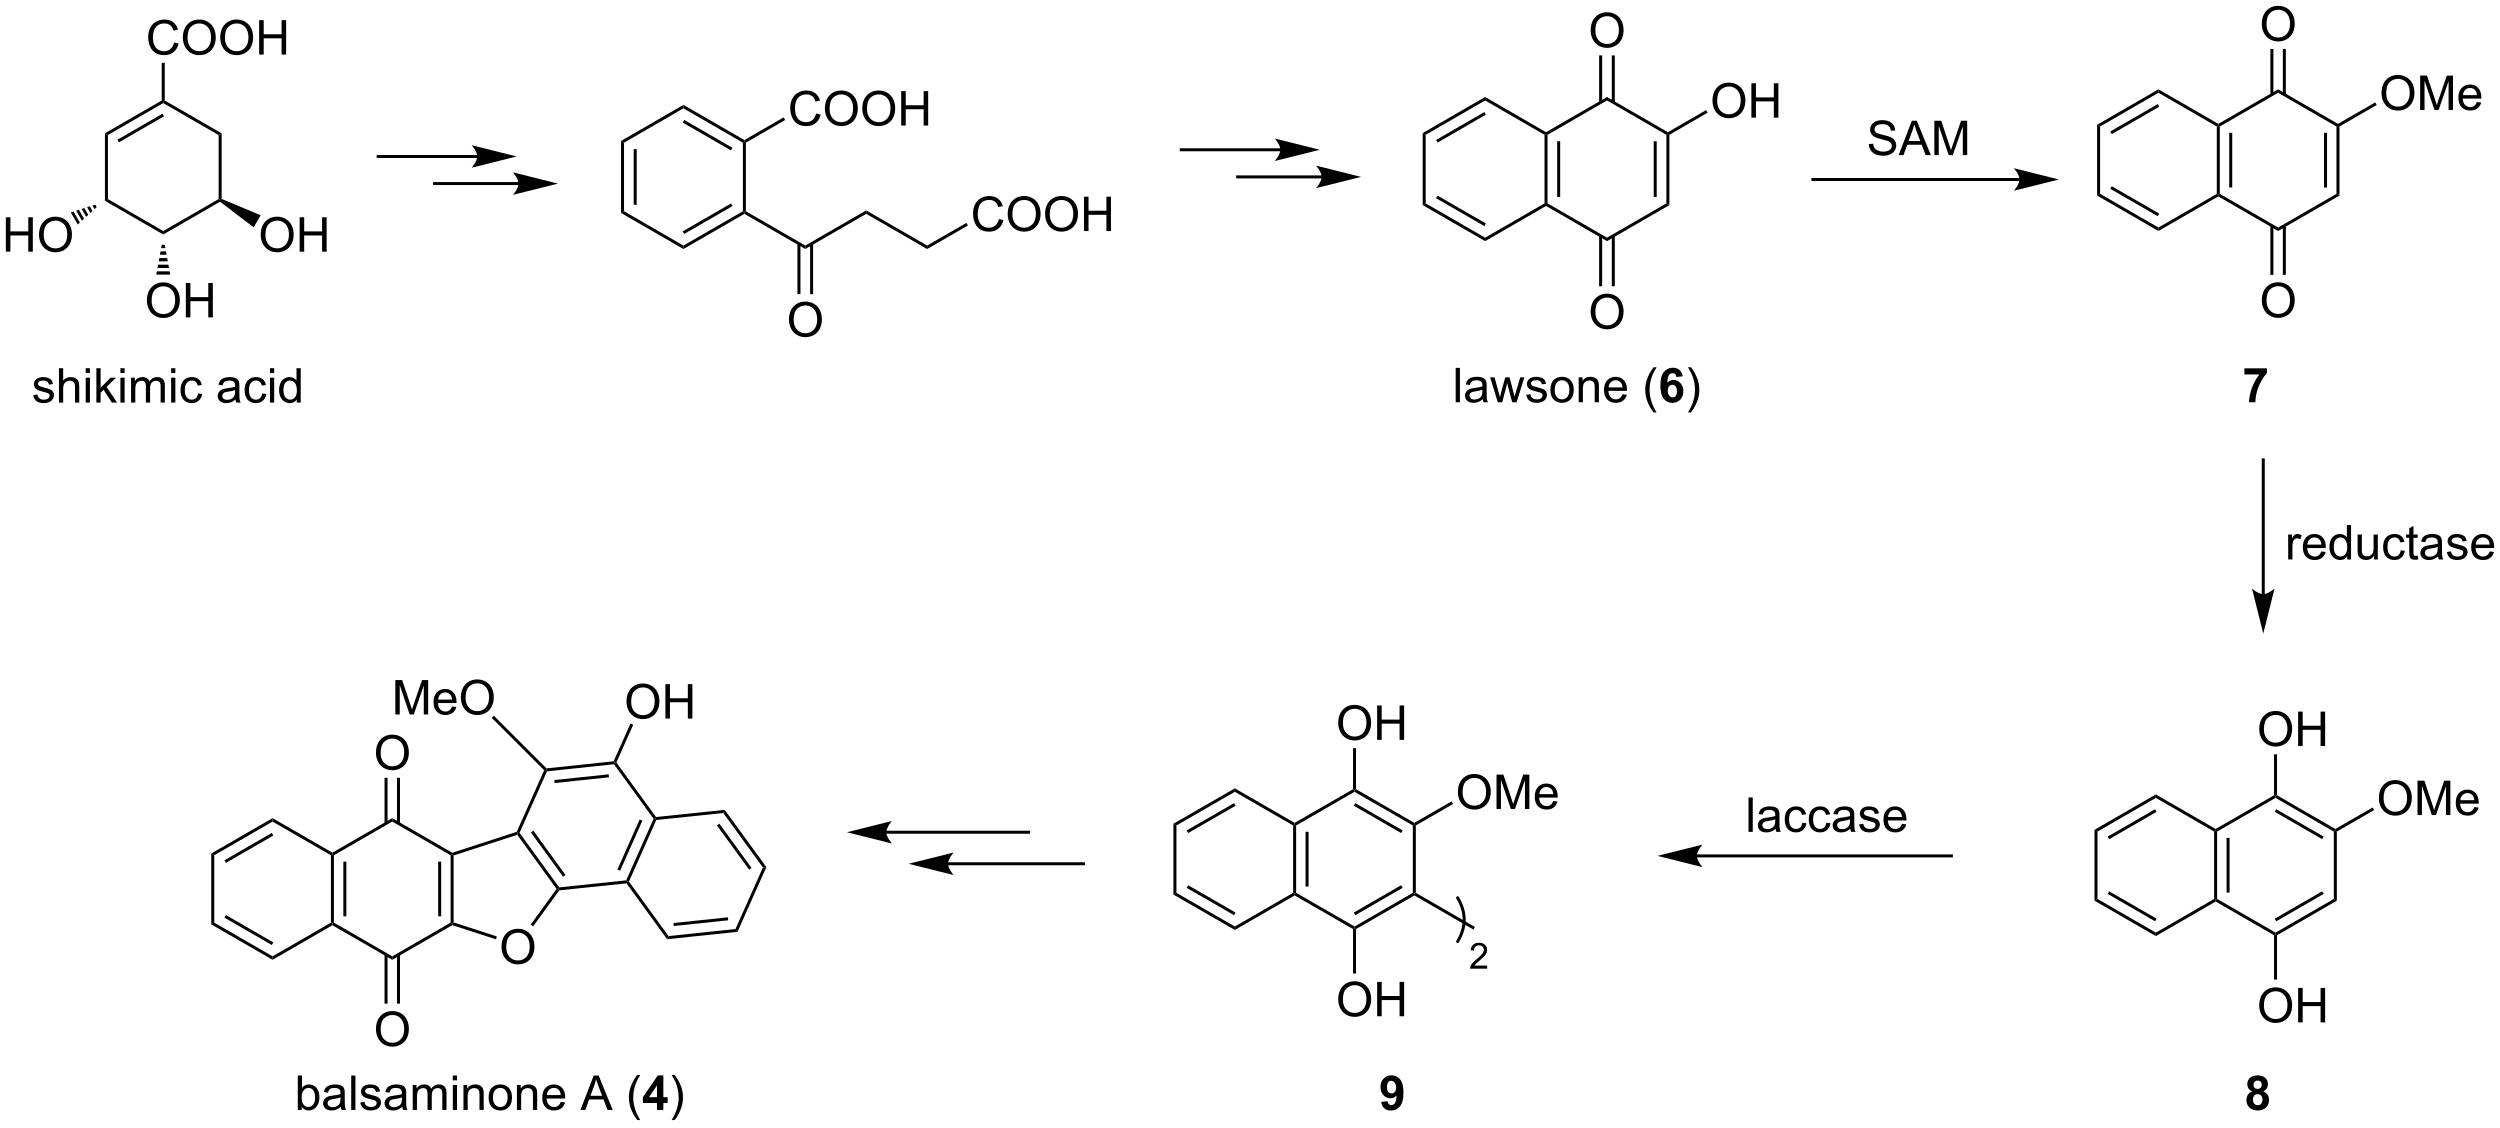 <?xml version="1.0" encoding="UTF-8"?>
<!DOCTYPE svg PUBLIC '-//W3C//DTD SVG 1.0//EN'
          'http://www.w3.org/TR/2001/REC-SVG-20010904/DTD/svg10.dtd'>
<svg stroke-dasharray="none" shape-rendering="auto" xmlns="http://www.w3.org/2000/svg" font-family="'Dialog'" text-rendering="auto" width="1024" fill-opacity="1" color-interpolation="auto" color-rendering="auto" preserveAspectRatio="xMidYMid meet" font-size="12px" viewBox="0 0 1024 462" fill="black" xmlns:xlink="http://www.w3.org/1999/xlink" stroke="black" image-rendering="auto" stroke-miterlimit="10" stroke-linecap="square" stroke-linejoin="miter" font-style="normal" stroke-width="1" height="462" stroke-dashoffset="0" font-weight="normal" stroke-opacity="1"
><!--Generated by the Batik Graphics2D SVG Generator--><defs id="genericDefs"
  /><g
  ><defs id="defs1"
    ><clipPath clipPathUnits="userSpaceOnUse" id="clipPath1"
      ><path d="M2.361 1.611 L430.35 1.611 L430.35 194.357 L2.361 194.357 L2.361 1.611 Z"
      /></clipPath
      ><clipPath clipPathUnits="userSpaceOnUse" id="clipPath2"
      ><path d="M8.572 32.895 L8.572 220.282 L424.661 220.282 L424.661 32.895 Z"
      /></clipPath
    ></defs
    ><g transform="scale(2.393,2.393) translate(-2.361,-1.611) matrix(1.029,0,0,1.029,-6.456,-32.224)"
    ><path d="M26.023 55.086 L26.523 55.374 L26.523 66.023 L26.023 66.312 Z" stroke="none" clip-path="url(#clipPath2)"
    /></g
    ><g transform="matrix(2.461,0,0,2.461,-21.096,-80.954)"
    ><path d="M26.023 66.312 L26.523 66.023 L35.739 71.347 L35.739 71.925 Z" stroke="none" clip-path="url(#clipPath2)"
    /></g
    ><g transform="matrix(2.461,0,0,2.461,-21.096,-80.954)"
    ><path d="M35.739 71.925 L35.739 71.347 L44.963 66.023 L45.213 66.167 L45.196 66.466 Z" stroke="none" clip-path="url(#clipPath2)"
    /></g
    ><g transform="matrix(2.461,0,0,2.461,-21.096,-80.954)"
    ><path d="M45.463 66.003 L45.213 66.167 L44.963 66.023 L44.963 55.374 L45.463 55.086 Z" stroke="none" clip-path="url(#clipPath2)"
    /></g
    ><g transform="matrix(2.461,0,0,2.461,-21.096,-80.954)"
    ><path d="M45.463 55.086 L44.963 55.374 L35.739 50.05 L35.739 49.761 L35.989 49.617 Z" stroke="none" clip-path="url(#clipPath2)"
    /></g
    ><g transform="matrix(2.461,0,0,2.461,-21.096,-80.954)"
    ><path d="M35.489 49.617 L35.739 49.761 L35.739 50.05 L26.523 55.374 L26.023 55.086 ZM35.615 51.817 L28.116 56.149 L28.366 56.582 L35.865 52.25 Z" stroke="none" clip-path="url(#clipPath2)"
    /></g
    ><g transform="matrix(2.461,0,0,2.461,-21.096,-80.954)"
    ><path d="M37.542 39.967 L38.3 40.157 Q38.063 41.092 37.444 41.584 Q36.824 42.073 35.931 42.073 Q35.004 42.073 34.423 41.696 Q33.845 41.318 33.54 40.605 Q33.238 39.888 33.238 39.068 Q33.238 38.172 33.579 37.508 Q33.923 36.842 34.553 36.495 Q35.183 36.149 35.941 36.149 Q36.8 36.149 37.386 36.586 Q37.972 37.024 38.204 37.818 L37.457 37.992 Q37.259 37.367 36.879 37.084 Q36.501 36.797 35.925 36.797 Q35.267 36.797 34.821 37.115 Q34.379 37.43 34.199 37.964 Q34.019 38.498 34.019 39.063 Q34.019 39.795 34.233 40.339 Q34.446 40.883 34.894 41.154 Q35.345 41.422 35.868 41.422 Q36.504 41.422 36.944 41.055 Q37.386 40.688 37.542 39.967 ZM39.005 39.185 Q39.005 37.758 39.77 36.953 Q40.536 36.146 41.747 36.146 Q42.539 36.146 43.174 36.526 Q43.812 36.904 44.145 37.581 Q44.481 38.258 44.481 39.117 Q44.481 39.99 44.13 40.677 Q43.778 41.365 43.132 41.719 Q42.489 42.073 41.742 42.073 Q40.934 42.073 40.296 41.683 Q39.661 41.289 39.333 40.615 Q39.005 39.938 39.005 39.185 ZM39.786 39.196 Q39.786 40.232 40.341 40.828 Q40.898 41.422 41.739 41.422 Q42.593 41.422 43.145 40.821 Q43.7 40.219 43.7 39.115 Q43.7 38.414 43.463 37.894 Q43.226 37.373 42.77 37.086 Q42.317 36.797 41.75 36.797 Q40.945 36.797 40.364 37.352 Q39.786 37.904 39.786 39.196 ZM45.227 39.185 Q45.227 37.758 45.993 36.953 Q46.759 36.146 47.97 36.146 Q48.761 36.146 49.397 36.526 Q50.035 36.904 50.368 37.581 Q50.704 38.258 50.704 39.117 Q50.704 39.99 50.352 40.677 Q50.001 41.365 49.355 41.719 Q48.712 42.073 47.964 42.073 Q47.157 42.073 46.519 41.683 Q45.884 41.289 45.556 40.615 Q45.227 39.938 45.227 39.185 ZM46.009 39.196 Q46.009 40.232 46.563 40.828 Q47.121 41.422 47.962 41.422 Q48.816 41.422 49.368 40.821 Q49.923 40.219 49.923 39.115 Q49.923 38.414 49.686 37.894 Q49.449 37.373 48.993 37.086 Q48.54 36.797 47.972 36.797 Q47.167 36.797 46.587 37.352 Q46.009 37.904 46.009 39.196 ZM51.703 41.974 L51.703 36.248 L52.461 36.248 L52.461 38.599 L55.437 38.599 L55.437 36.248 L56.195 36.248 L56.195 41.974 L55.437 41.974 L55.437 39.274 L52.461 39.274 L52.461 41.974 L51.703 41.974 Z" stroke="none" clip-path="url(#clipPath2)"
    /></g
    ><g transform="matrix(2.461,0,0,2.461,-21.096,-80.954)"
    ><path d="M35.989 49.617 L35.739 49.761 L35.489 49.617 L35.489 43.344 L35.989 43.344 Z" stroke="none" clip-path="url(#clipPath2)"
    /></g
    ><g transform="matrix(2.461,0,0,2.461,-21.096,-80.954)"
    ><path d="M51.967 71.997 Q51.967 70.57 52.733 69.765 Q53.499 68.958 54.709 68.958 Q55.501 68.958 56.137 69.338 Q56.775 69.716 57.108 70.393 Q57.444 71.07 57.444 71.929 Q57.444 72.802 57.092 73.489 Q56.741 74.177 56.095 74.531 Q55.452 74.885 54.704 74.885 Q53.897 74.885 53.259 74.494 Q52.624 74.101 52.295 73.427 Q51.967 72.749 51.967 71.997 ZM52.749 72.007 Q52.749 73.044 53.303 73.64 Q53.861 74.234 54.702 74.234 Q55.556 74.234 56.108 73.632 Q56.663 73.031 56.663 71.927 Q56.663 71.226 56.426 70.705 Q56.189 70.184 55.733 69.898 Q55.28 69.609 54.712 69.609 Q53.907 69.609 53.327 70.163 Q52.749 70.716 52.749 72.007 ZM58.443 74.786 L58.443 69.059 L59.2 69.059 L59.2 71.411 L62.177 71.411 L62.177 69.059 L62.935 69.059 L62.935 74.786 L62.177 74.786 L62.177 72.085 L59.2 72.085 L59.2 74.786 L58.443 74.786 Z" stroke="none" clip-path="url(#clipPath2)"
    /></g
    ><g transform="matrix(2.461,0,0,2.461,-21.096,-80.954)"
    ><path d="M45.196 66.466 L45.213 66.167 L45.463 66.003 L51.954 68.722 L50.793 70.731 Z" stroke="none" clip-path="url(#clipPath2)"
    /></g
    ><g transform="matrix(2.461,0,0,2.461,-21.096,-80.954)"
    ><path d="M33.028 82.934 Q33.028 81.507 33.793 80.702 Q34.559 79.895 35.77 79.895 Q36.561 79.895 37.197 80.275 Q37.835 80.653 38.168 81.33 Q38.504 82.007 38.504 82.866 Q38.504 83.739 38.153 84.426 Q37.801 85.114 37.155 85.468 Q36.512 85.822 35.764 85.822 Q34.957 85.822 34.319 85.431 Q33.684 85.038 33.356 84.364 Q33.028 83.687 33.028 82.934 ZM33.809 82.945 Q33.809 83.981 34.364 84.577 Q34.921 85.171 35.762 85.171 Q36.616 85.171 37.168 84.57 Q37.723 83.968 37.723 82.864 Q37.723 82.163 37.486 81.642 Q37.249 81.121 36.793 80.835 Q36.34 80.546 35.772 80.546 Q34.968 80.546 34.387 81.101 Q33.809 81.653 33.809 82.945 ZM39.503 85.723 L39.503 79.996 L40.261 79.996 L40.261 82.348 L43.237 82.348 L43.237 79.996 L43.995 79.996 L43.995 85.723 L43.237 85.723 L43.237 83.023 L40.261 83.023 L40.261 85.723 L39.503 85.723 Z" stroke="none" clip-path="url(#clipPath2)"
    /></g
    ><g transform="matrix(2.461,0,0,2.461,-21.096,-80.954)"
    ><path d="M35.989 73.636 L36.09 74.188 L35.388 74.188 L35.489 73.636 ZM36.192 74.74 L36.293 75.292 L35.186 75.292 L35.287 74.74 ZM36.394 75.844 L36.495 76.395 L34.984 76.395 L35.085 75.844 ZM36.596 76.947 L36.697 77.499 L34.782 77.499 L34.883 76.947 ZM36.798 78.051 L36.899 78.603 L34.579 78.603 L34.681 78.051 Z" stroke="none" clip-path="url(#clipPath2)"
    /></g
    ><g transform="matrix(2.461,0,0,2.461,-21.096,-80.954)"
    ><path d="M9.544 74.786 L9.544 69.059 L10.302 69.059 L10.302 71.411 L13.278 71.411 L13.278 69.059 L14.036 69.059 L14.036 74.786 L13.278 74.786 L13.278 72.085 L10.302 72.085 L10.302 74.786 L9.544 74.786 ZM15.069 71.997 Q15.069 70.57 15.835 69.765 Q16.6 68.958 17.811 68.958 Q18.603 68.958 19.238 69.338 Q19.876 69.716 20.209 70.393 Q20.545 71.07 20.545 71.929 Q20.545 72.802 20.194 73.489 Q19.842 74.177 19.197 74.531 Q18.553 74.885 17.806 74.885 Q16.999 74.885 16.36 74.494 Q15.725 74.101 15.397 73.427 Q15.069 72.749 15.069 71.997 ZM15.85 72.007 Q15.85 73.044 16.405 73.64 Q16.962 74.234 17.803 74.234 Q18.657 74.234 19.209 73.632 Q19.764 73.031 19.764 71.927 Q19.764 71.226 19.527 70.705 Q19.29 70.184 18.834 69.898 Q18.381 69.609 17.814 69.609 Q17.009 69.609 16.428 70.163 Q15.85 70.716 15.85 72.007 Z" stroke="none" clip-path="url(#clipPath2)"
    /></g
    ><g transform="matrix(2.461,0,0,2.461,-21.096,-80.954)"
    ><path d="M24.666 67.384 L24.316 67.703 L23.965 67.095 L24.416 66.951 ZM23.965 68.022 L23.615 68.341 L23.062 67.382 L23.513 67.238 ZM23.265 68.66 L22.914 68.979 L22.159 67.67 L22.61 67.526 ZM22.564 69.298 L22.213 69.617 L21.256 67.958 L21.707 67.814 ZM21.863 69.936 L21.512 70.255 L20.353 68.246 L20.804 68.102 Z" stroke="none" clip-path="url(#clipPath2)"
    /></g
    ><g transform="matrix(2.461,0,0,2.461,-21.096,-80.954)"
    ><path d="M88.004 58.687 L71.515 58.687 L71.265 58.687 L71.265 59.187 L71.515 59.187 L88.004 59.187 L88.254 59.187 L88.254 58.687 L88.004 58.687 ZM94.569 58.937 L87.069 57.062 C87.069 57.062 88.004 58.116 88.004 58.937 C88.004 59.757 87.069 60.812 87.069 60.812 Z" stroke="none" clip-path="url(#clipPath2)"
    /></g
    ><g transform="matrix(2.461,0,0,2.461,-21.096,-80.954)"
    ><path d="M111.933 56.353 L112.433 56.641 L112.433 68.055 L111.933 68.343 ZM114.04 57.712 L114.04 66.983 L114.54 66.983 L114.54 57.712 Z" stroke="none" clip-path="url(#clipPath2)"
    /></g
    ><g transform="matrix(2.461,0,0,2.461,-21.096,-80.954)"
    ><path d="M111.933 68.343 L112.433 68.055 L122.32 73.765 L122.32 74.342 Z" stroke="none" clip-path="url(#clipPath2)"
    /></g
    ><g transform="matrix(2.461,0,0,2.461,-21.096,-80.954)"
    ><path d="M122.32 74.342 L122.32 73.765 L132.213 68.055 L132.463 68.199 L132.463 68.488 ZM122.445 71.836 L130.48 67.198 L130.23 66.765 L122.195 71.403 Z" stroke="none" clip-path="url(#clipPath2)"
    /></g
    ><g transform="matrix(2.461,0,0,2.461,-21.096,-80.954)"
    ><path d="M132.713 68.055 L132.463 68.199 L132.213 68.055 L132.213 56.641 L132.463 56.497 L132.713 56.641 Z" stroke="none" clip-path="url(#clipPath2)"
    /></g
    ><g transform="matrix(2.461,0,0,2.461,-21.096,-80.954)"
    ><path d="M132.463 56.208 L132.463 56.497 L132.213 56.641 L122.32 50.924 L122.32 50.347 ZM130.479 57.498 L122.445 52.855 L122.195 53.288 L130.229 57.931 Z" stroke="none" clip-path="url(#clipPath2)"
    /></g
    ><g transform="matrix(2.461,0,0,2.461,-21.096,-80.954)"
    ><path d="M122.32 50.347 L122.32 50.924 L112.433 56.641 L111.933 56.353 Z" stroke="none" clip-path="url(#clipPath2)"
    /></g
    ><g transform="matrix(2.461,0,0,2.461,-21.096,-80.954)"
    ><path d="M144.402 51.778 L145.16 51.968 Q144.923 52.903 144.304 53.395 Q143.684 53.884 142.79 53.884 Q141.863 53.884 141.283 53.507 Q140.704 53.129 140.4 52.416 Q140.098 51.699 140.098 50.879 Q140.098 49.983 140.439 49.319 Q140.783 48.653 141.413 48.306 Q142.043 47.96 142.801 47.96 Q143.66 47.96 144.246 48.397 Q144.832 48.835 145.064 49.629 L144.316 49.803 Q144.119 49.178 143.738 48.895 Q143.361 48.608 142.785 48.608 Q142.126 48.608 141.681 48.926 Q141.238 49.241 141.059 49.775 Q140.879 50.309 140.879 50.874 Q140.879 51.606 141.093 52.15 Q141.306 52.694 141.754 52.965 Q142.204 53.233 142.728 53.233 Q143.363 53.233 143.804 52.866 Q144.246 52.499 144.402 51.778 ZM145.865 50.996 Q145.865 49.569 146.63 48.764 Q147.396 47.957 148.607 47.957 Q149.399 47.957 150.034 48.337 Q150.672 48.715 151.005 49.392 Q151.341 50.069 151.341 50.928 Q151.341 51.801 150.99 52.488 Q150.638 53.176 149.992 53.53 Q149.349 53.884 148.602 53.884 Q147.794 53.884 147.156 53.494 Q146.521 53.1 146.193 52.426 Q145.865 51.749 145.865 50.996 ZM146.646 51.007 Q146.646 52.043 147.201 52.639 Q147.758 53.233 148.599 53.233 Q149.453 53.233 150.005 52.632 Q150.56 52.03 150.56 50.926 Q150.56 50.225 150.323 49.705 Q150.086 49.184 149.63 48.897 Q149.177 48.608 148.609 48.608 Q147.805 48.608 147.224 49.163 Q146.646 49.715 146.646 51.007 ZM152.087 50.996 Q152.087 49.569 152.853 48.764 Q153.619 47.957 154.829 47.957 Q155.621 47.957 156.257 48.337 Q156.895 48.715 157.228 49.392 Q157.564 50.069 157.564 50.928 Q157.564 51.801 157.212 52.488 Q156.861 53.176 156.215 53.53 Q155.572 53.884 154.824 53.884 Q154.017 53.884 153.379 53.494 Q152.744 53.1 152.415 52.426 Q152.087 51.749 152.087 50.996 ZM152.869 51.007 Q152.869 52.043 153.423 52.639 Q153.981 53.233 154.822 53.233 Q155.676 53.233 156.228 52.632 Q156.783 52.03 156.783 50.926 Q156.783 50.225 156.546 49.705 Q156.309 49.184 155.853 48.897 Q155.4 48.608 154.832 48.608 Q154.027 48.608 153.447 49.163 Q152.869 49.715 152.869 51.007 ZM158.563 53.785 L158.563 48.059 L159.32 48.059 L159.32 50.41 L162.297 50.41 L162.297 48.059 L163.055 48.059 L163.055 53.785 L162.297 53.785 L162.297 51.085 L159.32 51.085 L159.32 53.785 L158.563 53.785 Z" stroke="none" clip-path="url(#clipPath2)"
    /></g
    ><g transform="matrix(2.461,0,0,2.461,-21.096,-80.954)"
    ><path d="M132.713 56.641 L132.463 56.497 L132.463 56.208 L138.999 52.429 L139.249 52.862 Z" stroke="none" clip-path="url(#clipPath2)"
    /></g
    ><g transform="matrix(2.461,0,0,2.461,-21.096,-80.954)"
    ><path d="M132.463 68.488 L132.463 68.199 L132.713 68.055 L142.599 73.765 L142.599 74.342 Z" stroke="none" clip-path="url(#clipPath2)"
    /></g
    ><g transform="matrix(2.461,0,0,2.461,-21.096,-80.954)"
    ><path d="M142.599 74.342 L142.599 73.765 L152.743 67.91 L152.743 68.488 Z" stroke="none" clip-path="url(#clipPath2)"
    /></g
    ><g transform="matrix(2.461,0,0,2.461,-21.096,-80.954)"
    ><path d="M139.887 86.124 Q139.887 84.696 140.653 83.892 Q141.419 83.085 142.63 83.085 Q143.421 83.085 144.057 83.465 Q144.695 83.842 145.028 84.519 Q145.364 85.196 145.364 86.056 Q145.364 86.928 145.012 87.616 Q144.661 88.303 144.015 88.657 Q143.372 89.012 142.624 89.012 Q141.817 89.012 141.179 88.621 Q140.544 88.228 140.215 87.553 Q139.887 86.876 139.887 86.124 ZM140.669 86.134 Q140.669 87.17 141.223 87.767 Q141.78 88.361 142.622 88.361 Q143.476 88.361 144.028 87.759 Q144.583 87.157 144.583 86.053 Q144.583 85.353 144.346 84.832 Q144.109 84.311 143.653 84.025 Q143.2 83.736 142.632 83.736 Q141.827 83.736 141.247 84.29 Q140.669 84.842 140.669 86.134 Z" stroke="none" clip-path="url(#clipPath2)"
    /></g
    ><g transform="matrix(2.461,0,0,2.461,-21.096,-80.954)"
    ><path d="M141.296 73.445 L141.296 81.85 L141.796 81.85 L141.796 73.445 ZM143.403 73.445 L143.403 81.85 L143.903 81.85 L143.903 73.445 Z" stroke="none" clip-path="url(#clipPath2)"
    /></g
    ><g transform="matrix(2.461,0,0,2.461,-21.096,-80.954)"
    ><path d="M152.743 68.488 L152.743 67.91 L162.879 73.765 L162.879 74.342 Z" stroke="none" clip-path="url(#clipPath2)"
    /></g
    ><g transform="matrix(2.461,0,0,2.461,-21.096,-80.954)"
    ><path d="M174.826 69.341 L175.583 69.531 Q175.346 70.466 174.727 70.958 Q174.107 71.448 173.214 71.448 Q172.287 71.448 171.706 71.07 Q171.128 70.693 170.823 69.979 Q170.521 69.263 170.521 68.443 Q170.521 67.547 170.862 66.883 Q171.206 66.216 171.836 65.87 Q172.466 65.523 173.224 65.523 Q174.083 65.523 174.669 65.961 Q175.255 66.398 175.487 67.193 L174.74 67.367 Q174.542 66.742 174.162 66.458 Q173.784 66.172 173.208 66.172 Q172.55 66.172 172.104 66.49 Q171.662 66.805 171.482 67.338 Q171.302 67.872 171.302 68.437 Q171.302 69.169 171.516 69.713 Q171.729 70.258 172.177 70.529 Q172.628 70.797 173.151 70.797 Q173.787 70.797 174.227 70.43 Q174.669 70.062 174.826 69.341 ZM176.288 68.56 Q176.288 67.133 177.054 66.328 Q177.819 65.521 179.03 65.521 Q179.822 65.521 180.457 65.901 Q181.095 66.279 181.429 66.956 Q181.764 67.633 181.764 68.492 Q181.764 69.365 181.413 70.052 Q181.061 70.74 180.416 71.094 Q179.772 71.448 179.025 71.448 Q178.218 71.448 177.579 71.057 Q176.944 70.664 176.616 69.99 Q176.288 69.312 176.288 68.56 ZM177.069 68.57 Q177.069 69.607 177.624 70.203 Q178.181 70.797 179.022 70.797 Q179.876 70.797 180.429 70.195 Q180.983 69.594 180.983 68.49 Q180.983 67.789 180.746 67.268 Q180.509 66.747 180.054 66.461 Q179.6 66.172 179.033 66.172 Q178.228 66.172 177.647 66.727 Q177.069 67.279 177.069 68.57 ZM182.511 68.56 Q182.511 67.133 183.276 66.328 Q184.042 65.521 185.253 65.521 Q186.044 65.521 186.68 65.901 Q187.318 66.279 187.651 66.956 Q187.987 67.633 187.987 68.492 Q187.987 69.365 187.636 70.052 Q187.284 70.74 186.638 71.094 Q185.995 71.448 185.248 71.448 Q184.44 71.448 183.802 71.057 Q183.167 70.664 182.839 69.99 Q182.511 69.312 182.511 68.56 ZM183.292 68.57 Q183.292 69.607 183.846 70.203 Q184.404 70.797 185.245 70.797 Q186.099 70.797 186.651 70.195 Q187.206 69.594 187.206 68.49 Q187.206 67.789 186.969 67.268 Q186.732 66.747 186.276 66.461 Q185.823 66.172 185.255 66.172 Q184.451 66.172 183.87 66.727 Q183.292 67.279 183.292 68.57 ZM188.986 71.349 L188.986 65.622 L189.744 65.622 L189.744 67.974 L192.72 67.974 L192.72 65.622 L193.478 65.622 L193.478 71.349 L192.72 71.349 L192.72 68.648 L189.744 68.648 L189.744 71.349 L188.986 71.349 Z" stroke="none" clip-path="url(#clipPath2)"
    /></g
    ><g transform="matrix(2.461,0,0,2.461,-21.096,-80.954)"
    ><path d="M162.879 74.342 L162.879 73.765 L169.421 69.989 L169.671 70.422 Z" stroke="none" clip-path="url(#clipPath2)"
    /></g
    ><g transform="matrix(2.461,0,0,2.461,-21.096,-80.954)"
    ><path d="M245.357 55.042 L245.857 55.331 L245.857 66.744 L245.357 67.033 Z" stroke="none" clip-path="url(#clipPath2)"
    /></g
    ><g transform="matrix(2.461,0,0,2.461,-21.096,-80.954)"
    ><path d="M245.357 67.033 L245.857 66.744 L255.751 72.454 L255.751 73.031 ZM247.59 65.887 L255.625 70.525 L255.875 70.092 L247.84 65.454 Z" stroke="none" clip-path="url(#clipPath2)"
    /></g
    ><g transform="matrix(2.461,0,0,2.461,-21.096,-80.954)"
    ><path d="M255.751 73.031 L255.751 72.454 L265.637 66.744 L265.887 66.888 L265.887 67.177 Z" stroke="none" clip-path="url(#clipPath2)"
    /></g
    ><g transform="matrix(2.461,0,0,2.461,-21.096,-80.954)"
    ><path d="M266.137 66.744 L265.887 66.888 L265.637 66.744 L265.637 55.331 L265.887 55.186 L266.137 55.331 ZM268.243 65.672 L268.243 56.402 L267.743 56.402 L267.743 65.672 Z" stroke="none" clip-path="url(#clipPath2)"
    /></g
    ><g transform="matrix(2.461,0,0,2.461,-21.096,-80.954)"
    ><path d="M265.887 54.898 L265.887 55.186 L265.637 55.331 L255.751 49.613 L255.751 49.036 Z" stroke="none" clip-path="url(#clipPath2)"
    /></g
    ><g transform="matrix(2.461,0,0,2.461,-21.096,-80.954)"
    ><path d="M255.751 49.036 L255.751 49.613 L245.857 55.331 L245.357 55.042 ZM255.625 51.544 L247.591 56.187 L247.841 56.62 L255.875 51.977 Z" stroke="none" clip-path="url(#clipPath2)"
    /></g
    ><g transform="matrix(2.461,0,0,2.461,-21.096,-80.954)"
    ><path d="M265.887 67.177 L265.887 66.888 L266.137 66.744 L276.03 72.454 L276.03 73.031 Z" stroke="none" clip-path="url(#clipPath2)"
    /></g
    ><g transform="matrix(2.461,0,0,2.461,-21.096,-80.954)"
    ><path d="M276.03 73.031 L276.03 72.454 L285.917 66.744 L286.417 67.032 Z" stroke="none" clip-path="url(#clipPath2)"
    /></g
    ><g transform="matrix(2.461,0,0,2.461,-21.096,-80.954)"
    ><path d="M286.417 67.032 L285.917 66.744 L285.917 55.331 L286.167 55.186 L286.417 55.331 ZM284.31 65.672 L284.31 56.401 L283.81 56.401 L283.81 65.672 Z" stroke="none" clip-path="url(#clipPath2)"
    /></g
    ><g transform="matrix(2.461,0,0,2.461,-21.096,-80.954)"
    ><path d="M286.167 54.898 L286.167 55.186 L285.917 55.331 L276.03 49.613 L276.03 49.036 Z" stroke="none" clip-path="url(#clipPath2)"
    /></g
    ><g transform="matrix(2.461,0,0,2.461,-21.096,-80.954)"
    ><path d="M276.03 49.036 L276.03 49.613 L266.137 55.331 L265.887 55.186 L265.887 54.898 Z" stroke="none" clip-path="url(#clipPath2)"
    /></g
    ><g transform="matrix(2.461,0,0,2.461,-21.096,-80.954)"
    ><path d="M273.318 84.813 Q273.318 83.386 274.084 82.581 Q274.85 81.774 276.061 81.774 Q276.852 81.774 277.488 82.154 Q278.126 82.531 278.459 83.209 Q278.795 83.886 278.795 84.745 Q278.795 85.617 278.443 86.305 Q278.092 86.992 277.446 87.347 Q276.803 87.701 276.055 87.701 Q275.248 87.701 274.61 87.31 Q273.975 86.917 273.647 86.242 Q273.318 85.565 273.318 84.813 ZM274.1 84.823 Q274.1 85.86 274.654 86.456 Q275.212 87.05 276.053 87.05 Q276.907 87.05 277.459 86.448 Q278.014 85.847 278.014 84.742 Q278.014 84.042 277.777 83.521 Q277.54 83 277.084 82.714 Q276.631 82.425 276.063 82.425 Q275.259 82.425 274.678 82.979 Q274.1 83.531 274.1 84.823 Z" stroke="none" clip-path="url(#clipPath2)"
    /></g
    ><g transform="matrix(2.461,0,0,2.461,-21.096,-80.954)"
    ><path d="M274.727 72.135 L274.727 80.539 L275.227 80.539 L275.227 72.135 ZM276.834 72.134 L276.834 80.539 L277.334 80.539 L277.334 72.134 Z" stroke="none" clip-path="url(#clipPath2)"
    /></g
    ><g transform="matrix(2.461,0,0,2.461,-21.096,-80.954)"
    ><path d="M273.318 37.976 Q273.318 36.549 274.084 35.745 Q274.85 34.937 276.061 34.937 Q276.852 34.937 277.488 35.318 Q278.126 35.695 278.459 36.372 Q278.795 37.049 278.795 37.909 Q278.795 38.781 278.443 39.469 Q278.092 40.156 277.446 40.51 Q276.803 40.864 276.055 40.864 Q275.248 40.864 274.61 40.474 Q273.975 40.081 273.647 39.406 Q273.318 38.729 273.318 37.976 ZM274.1 37.987 Q274.1 39.023 274.654 39.62 Q275.212 40.213 276.053 40.213 Q276.907 40.213 277.459 39.612 Q278.014 39.01 278.014 37.906 Q278.014 37.206 277.777 36.685 Q277.54 36.164 277.084 35.877 Q276.631 35.588 276.063 35.588 Q275.259 35.588 274.678 36.143 Q274.1 36.695 274.1 37.987 Z" stroke="none" clip-path="url(#clipPath2)"
    /></g
    ><g transform="matrix(2.461,0,0,2.461,-21.096,-80.954)"
    ><path d="M277.334 49.934 L277.334 42.117 L276.834 42.117 L276.834 49.934 ZM275.227 49.934 L275.227 42.117 L274.727 42.117 L274.727 49.934 Z" stroke="none" clip-path="url(#clipPath2)"
    /></g
    ><g transform="matrix(2.461,0,0,2.461,-21.096,-80.954)"
    ><path d="M293.591 49.685 Q293.591 48.258 294.356 47.454 Q295.122 46.647 296.333 46.647 Q297.125 46.647 297.76 47.027 Q298.398 47.404 298.731 48.081 Q299.067 48.758 299.067 49.618 Q299.067 50.49 298.716 51.178 Q298.364 51.865 297.718 52.219 Q297.075 52.574 296.328 52.574 Q295.521 52.574 294.882 52.183 Q294.247 51.79 293.919 51.115 Q293.591 50.438 293.591 49.685 ZM294.372 49.696 Q294.372 50.732 294.927 51.329 Q295.484 51.922 296.325 51.922 Q297.179 51.922 297.731 51.321 Q298.286 50.719 298.286 49.615 Q298.286 48.915 298.049 48.394 Q297.812 47.873 297.356 47.587 Q296.903 47.297 296.336 47.297 Q295.531 47.297 294.95 47.852 Q294.372 48.404 294.372 49.696 ZM300.066 52.475 L300.066 46.748 L300.824 46.748 L300.824 49.1 L303.8 49.1 L303.8 46.748 L304.558 46.748 L304.558 52.475 L303.8 52.475 L303.8 49.774 L300.824 49.774 L300.824 52.475 L300.066 52.475 Z" stroke="none" clip-path="url(#clipPath2)"
    /></g
    ><g transform="matrix(2.461,0,0,2.461,-21.096,-80.954)"
    ><path d="M286.417 55.331 L286.167 55.186 L286.167 54.898 L292.541 51.211 L292.791 51.644 Z" stroke="none" clip-path="url(#clipPath2)"
    /></g
    ><g transform="matrix(2.461,0,0,2.461,-21.096,-80.954)"
    ><path d="M357.606 53.659 L358.106 53.947 L358.106 65.156 L357.606 65.445 Z" stroke="none" clip-path="url(#clipPath2)"
    /></g
    ><g transform="matrix(2.461,0,0,2.461,-21.096,-80.954)"
    ><path d="M357.606 65.445 L358.106 65.156 L367.817 70.765 L367.817 71.342 ZM359.801 64.322 L367.692 68.879 L367.942 68.446 L360.051 63.889 Z" stroke="none" clip-path="url(#clipPath2)"
    /></g
    ><g transform="matrix(2.461,0,0,2.461,-21.096,-80.954)"
    ><path d="M367.817 71.342 L367.817 70.765 L377.528 65.156 L377.778 65.301 L377.778 65.59 Z" stroke="none" clip-path="url(#clipPath2)"
    /></g
    ><g transform="matrix(2.461,0,0,2.461,-21.096,-80.954)"
    ><path d="M378.028 65.156 L377.778 65.301 L377.528 65.156 L377.528 53.947 L377.778 53.803 L378.028 53.947 ZM380.098 64.106 L380.098 54.997 L379.598 54.997 L379.598 64.106 Z" stroke="none" clip-path="url(#clipPath2)"
    /></g
    ><g transform="matrix(2.461,0,0,2.461,-21.096,-80.954)"
    ><path d="M377.778 53.514 L377.778 53.803 L377.528 53.947 L367.817 48.339 L367.817 47.762 Z" stroke="none" clip-path="url(#clipPath2)"
    /></g
    ><g transform="matrix(2.461,0,0,2.461,-21.096,-80.954)"
    ><path d="M367.817 47.762 L367.817 48.339 L358.106 53.947 L357.606 53.659 ZM367.692 50.225 L359.801 54.782 L360.051 55.215 L367.942 50.658 Z" stroke="none" clip-path="url(#clipPath2)"
    /></g
    ><g transform="matrix(2.461,0,0,2.461,-21.096,-80.954)"
    ><path d="M377.778 65.59 L377.778 65.301 L378.028 65.156 L387.733 70.765 L387.733 71.342 Z" stroke="none" clip-path="url(#clipPath2)"
    /></g
    ><g transform="matrix(2.461,0,0,2.461,-21.096,-80.954)"
    ><path d="M387.733 71.342 L387.733 70.765 L397.444 65.156 L397.944 65.445 Z" stroke="none" clip-path="url(#clipPath2)"
    /></g
    ><g transform="matrix(2.461,0,0,2.461,-21.096,-80.954)"
    ><path d="M397.944 65.445 L397.444 65.156 L397.444 53.947 L397.694 53.803 L397.944 53.947 ZM395.875 64.106 L395.875 54.998 L395.375 54.998 L395.375 64.106 Z" stroke="none" clip-path="url(#clipPath2)"
    /></g
    ><g transform="matrix(2.461,0,0,2.461,-21.096,-80.954)"
    ><path d="M397.694 53.514 L397.694 53.803 L397.444 53.947 L387.733 48.339 L387.733 47.762 Z" stroke="none" clip-path="url(#clipPath2)"
    /></g
    ><g transform="matrix(2.461,0,0,2.461,-21.096,-80.954)"
    ><path d="M387.733 47.762 L387.733 48.339 L378.028 53.947 L377.778 53.803 L377.778 53.514 Z" stroke="none" clip-path="url(#clipPath2)"
    /></g
    ><g transform="matrix(2.461,0,0,2.461,-21.096,-80.954)"
    ><path d="M385.021 36.906 Q385.021 35.479 385.786 34.674 Q386.552 33.867 387.763 33.867 Q388.555 33.867 389.19 34.247 Q389.828 34.625 390.161 35.302 Q390.497 35.979 390.497 36.838 Q390.497 37.711 390.146 38.398 Q389.794 39.086 389.148 39.44 Q388.505 39.794 387.758 39.794 Q386.95 39.794 386.312 39.403 Q385.677 39.01 385.349 38.336 Q385.021 37.659 385.021 36.906 ZM385.802 36.916 Q385.802 37.953 386.357 38.549 Q386.914 39.143 387.755 39.143 Q388.609 39.143 389.161 38.541 Q389.716 37.94 389.716 36.836 Q389.716 36.135 389.479 35.614 Q389.242 35.093 388.786 34.807 Q388.333 34.518 387.765 34.518 Q386.961 34.518 386.38 35.073 Q385.802 35.625 385.802 36.916 Z" stroke="none" clip-path="url(#clipPath2)"
    /></g
    ><g transform="matrix(2.461,0,0,2.461,-21.096,-80.954)"
    ><path d="M389.018 48.648 L389.018 41.047 L388.518 41.047 L388.518 48.648 ZM386.947 48.649 L386.947 41.047 L386.447 41.047 L386.447 48.649 Z" stroke="none" clip-path="url(#clipPath2)"
    /></g
    ><g transform="matrix(2.461,0,0,2.461,-21.096,-80.954)"
    ><path d="M385.021 82.912 Q385.021 81.485 385.786 80.68 Q386.552 79.873 387.763 79.873 Q388.555 79.873 389.19 80.253 Q389.828 80.631 390.161 81.308 Q390.497 81.985 390.497 82.844 Q390.497 83.717 390.146 84.404 Q389.794 85.092 389.148 85.446 Q388.505 85.8 387.758 85.8 Q386.95 85.8 386.312 85.41 Q385.677 85.016 385.349 84.342 Q385.021 83.665 385.021 82.912 ZM385.802 82.923 Q385.802 83.959 386.357 84.555 Q386.914 85.149 387.755 85.149 Q388.609 85.149 389.161 84.548 Q389.716 83.946 389.716 82.842 Q389.716 82.141 389.479 81.621 Q389.242 81.1 388.786 80.813 Q388.333 80.524 387.765 80.524 Q386.961 80.524 386.38 81.079 Q385.802 81.631 385.802 82.923 Z" stroke="none" clip-path="url(#clipPath2)"
    /></g
    ><g transform="matrix(2.461,0,0,2.461,-21.096,-80.954)"
    ><path d="M386.448 70.455 L386.448 78.639 L386.948 78.639 L386.948 70.455 ZM388.517 70.456 L388.517 78.639 L389.017 78.639 L389.017 70.456 Z" stroke="none" clip-path="url(#clipPath2)"
    /></g
    ><g transform="matrix(2.461,0,0,2.461,-21.096,-80.954)"
    ><path d="M404.943 48.411 Q404.943 46.984 405.709 46.179 Q406.475 45.372 407.686 45.372 Q408.477 45.372 409.113 45.752 Q409.751 46.13 410.084 46.807 Q410.42 47.484 410.42 48.343 Q410.42 49.216 410.068 49.903 Q409.717 50.591 409.071 50.945 Q408.428 51.299 407.68 51.299 Q406.873 51.299 406.235 50.909 Q405.6 50.515 405.272 49.841 Q404.943 49.164 404.943 48.411 ZM405.725 48.422 Q405.725 49.458 406.279 50.054 Q406.837 50.648 407.678 50.648 Q408.532 50.648 409.084 50.047 Q409.639 49.445 409.639 48.341 Q409.639 47.64 409.402 47.12 Q409.165 46.599 408.709 46.312 Q408.256 46.023 407.688 46.023 Q406.884 46.023 406.303 46.578 Q405.725 47.13 405.725 48.422 ZM411.372 51.2 L411.372 45.474 L412.512 45.474 L413.869 49.528 Q414.057 50.093 414.143 50.375 Q414.239 50.062 414.447 49.458 L415.817 45.474 L416.838 45.474 L416.838 51.2 L416.106 51.2 L416.106 46.406 L414.442 51.2 L413.76 51.2 L412.104 46.325 L412.104 51.2 L411.372 51.2 ZM420.809 49.864 L421.536 49.953 Q421.364 50.591 420.898 50.943 Q420.434 51.294 419.713 51.294 Q418.802 51.294 418.268 50.734 Q417.736 50.172 417.736 49.161 Q417.736 48.114 418.276 47.536 Q418.815 46.958 419.674 46.958 Q420.505 46.958 421.031 47.526 Q421.559 48.091 421.559 49.117 Q421.559 49.179 421.557 49.304 L418.463 49.304 Q418.502 49.989 418.849 50.354 Q419.197 50.716 419.716 50.716 Q420.104 50.716 420.377 50.513 Q420.651 50.31 420.809 49.864 ZM418.502 48.726 L420.817 48.726 Q420.77 48.203 420.552 47.943 Q420.216 47.536 419.682 47.536 Q419.197 47.536 418.867 47.862 Q418.536 48.185 418.502 48.726 Z" stroke="none" clip-path="url(#clipPath2)"
    /></g
    ><g transform="matrix(2.461,0,0,2.461,-21.096,-80.954)"
    ><path d="M397.944 53.947 L397.694 53.803 L397.694 53.514 L403.893 49.934 L404.143 50.367 Z" stroke="none" clip-path="url(#clipPath2)"
    /></g
    ><g transform="matrix(2.461,0,0,2.461,-21.096,-80.954)"
    ><path d="M377.084 171.3 L377.334 171.156 L377.584 171.3 L377.584 182.509 L377.334 182.654 L377.084 182.509 ZM379.154 172.351 L379.154 181.458 L379.654 181.458 L379.654 172.351 Z" stroke="none" clip-path="url(#clipPath2)"
    /></g
    ><g transform="matrix(2.461,0,0,2.461,-21.096,-80.954)"
    ><path d="M377.334 182.942 L377.334 182.654 L377.584 182.509 L387.303 188.118 L387.303 188.406 L387.053 188.551 Z" stroke="none" clip-path="url(#clipPath2)"
    /></g
    ><g transform="matrix(2.461,0,0,2.461,-21.096,-80.954)"
    ><path d="M387.553 188.551 L387.303 188.406 L387.303 188.118 L397.007 182.509 L397.507 182.798 ZM387.427 186.233 L395.313 181.676 L395.063 181.243 L387.177 185.8 Z" stroke="none" clip-path="url(#clipPath2)"
    /></g
    ><g transform="matrix(2.461,0,0,2.461,-21.096,-80.954)"
    ><path d="M397.507 182.798 L397.007 182.509 L397.007 171.3 L397.257 171.156 L397.507 171.3 Z" stroke="none" clip-path="url(#clipPath2)"
    /></g
    ><g transform="matrix(2.461,0,0,2.461,-21.096,-80.954)"
    ><path d="M397.257 170.867 L397.257 171.156 L397.007 171.3 L387.303 165.692 L387.303 165.403 L387.553 165.259 ZM395.313 172.133 L387.427 167.576 L387.177 168.009 L395.063 172.566 Z" stroke="none" clip-path="url(#clipPath2)"
    /></g
    ><g transform="matrix(2.461,0,0,2.461,-21.096,-80.954)"
    ><path d="M387.053 165.259 L387.303 165.403 L387.303 165.692 L377.584 171.3 L377.334 171.156 L377.334 170.867 Z" stroke="none" clip-path="url(#clipPath2)"
    /></g
    ><g transform="matrix(2.461,0,0,2.461,-21.096,-80.954)"
    ><path d="M377.334 170.867 L377.334 171.156 L377.084 171.3 L367.38 165.692 L367.38 165.114 Z" stroke="none" clip-path="url(#clipPath2)"
    /></g
    ><g transform="matrix(2.461,0,0,2.461,-21.096,-80.954)"
    ><path d="M367.38 165.114 L367.38 165.692 L357.669 171.3 L357.169 171.012 ZM367.255 167.578 L359.364 172.135 L359.614 172.568 L367.505 168.011 Z" stroke="none" clip-path="url(#clipPath2)"
    /></g
    ><g transform="matrix(2.461,0,0,2.461,-21.096,-80.954)"
    ><path d="M357.169 171.012 L357.669 171.3 L357.669 182.509 L357.169 182.798 Z" stroke="none" clip-path="url(#clipPath2)"
    /></g
    ><g transform="matrix(2.461,0,0,2.461,-21.096,-80.954)"
    ><path d="M357.169 182.798 L357.669 182.509 L367.38 188.118 L367.38 188.695 ZM359.364 181.675 L367.255 186.232 L367.505 185.799 L359.614 181.242 Z" stroke="none" clip-path="url(#clipPath2)"
    /></g
    ><g transform="matrix(2.461,0,0,2.461,-21.096,-80.954)"
    ><path d="M367.38 188.695 L367.38 188.118 L377.084 182.509 L377.334 182.654 L377.334 182.942 Z" stroke="none" clip-path="url(#clipPath2)"
    /></g
    ><g transform="matrix(2.461,0,0,2.461,-21.096,-80.954)"
    ><path d="M384.591 154.266 Q384.591 152.839 385.357 152.035 Q386.122 151.227 387.333 151.227 Q388.125 151.227 388.76 151.607 Q389.398 151.985 389.732 152.662 Q390.068 153.339 390.068 154.198 Q390.068 155.071 389.716 155.758 Q389.365 156.446 388.719 156.8 Q388.075 157.154 387.328 157.154 Q386.521 157.154 385.883 156.764 Q385.247 156.37 384.919 155.696 Q384.591 155.019 384.591 154.266 ZM385.372 154.277 Q385.372 155.313 385.927 155.91 Q386.484 156.503 387.325 156.503 Q388.18 156.503 388.732 155.902 Q389.286 155.3 389.286 154.196 Q389.286 153.495 389.049 152.975 Q388.812 152.454 388.357 152.167 Q387.904 151.878 387.336 151.878 Q386.531 151.878 385.95 152.433 Q385.372 152.985 385.372 154.277 ZM391.066 157.055 L391.066 151.329 L391.824 151.329 L391.824 153.68 L394.801 153.68 L394.801 151.329 L395.558 151.329 L395.558 157.055 L394.801 157.055 L394.801 154.355 L391.824 154.355 L391.824 157.055 L391.066 157.055 Z" stroke="none" clip-path="url(#clipPath2)"
    /></g
    ><g transform="matrix(2.461,0,0,2.461,-21.096,-80.954)"
    ><path d="M387.553 165.259 L387.303 165.403 L387.053 165.259 L387.053 158.444 L387.553 158.444 Z" stroke="none" clip-path="url(#clipPath2)"
    /></g
    ><g transform="matrix(2.461,0,0,2.461,-21.096,-80.954)"
    ><path d="M384.591 200.265 Q384.591 198.838 385.357 198.033 Q386.122 197.226 387.333 197.226 Q388.125 197.226 388.76 197.606 Q389.398 197.984 389.732 198.661 Q390.068 199.338 390.068 200.197 Q390.068 201.07 389.716 201.757 Q389.365 202.445 388.719 202.799 Q388.075 203.153 387.328 203.153 Q386.521 203.153 385.883 202.762 Q385.247 202.369 384.919 201.695 Q384.591 201.018 384.591 200.265 ZM385.372 200.276 Q385.372 201.312 385.927 201.908 Q386.484 202.502 387.325 202.502 Q388.18 202.502 388.732 201.901 Q389.286 201.299 389.286 200.195 Q389.286 199.494 389.049 198.974 Q388.812 198.453 388.357 198.166 Q387.904 197.877 387.336 197.877 Q386.531 197.877 385.95 198.432 Q385.372 198.984 385.372 200.276 ZM391.066 203.054 L391.066 197.328 L391.824 197.328 L391.824 199.679 L394.801 199.679 L394.801 197.328 L395.558 197.328 L395.558 203.054 L394.801 203.054 L394.801 200.354 L391.824 200.354 L391.824 203.054 L391.066 203.054 Z" stroke="none" clip-path="url(#clipPath2)"
    /></g
    ><g transform="matrix(2.461,0,0,2.461,-21.096,-80.954)"
    ><path d="M387.053 188.551 L387.303 188.406 L387.553 188.551 L387.553 195.934 L387.053 195.934 Z" stroke="none" clip-path="url(#clipPath2)"
    /></g
    ><g transform="matrix(2.461,0,0,2.461,-21.096,-80.954)"
    ><path d="M404.507 165.764 Q404.507 164.337 405.272 163.532 Q406.038 162.725 407.249 162.725 Q408.041 162.725 408.676 163.105 Q409.314 163.483 409.647 164.16 Q409.983 164.837 409.983 165.696 Q409.983 166.569 409.632 167.256 Q409.28 167.944 408.634 168.298 Q407.991 168.652 407.244 168.652 Q406.436 168.652 405.798 168.262 Q405.163 167.868 404.835 167.194 Q404.507 166.517 404.507 165.764 ZM405.288 165.775 Q405.288 166.811 405.843 167.407 Q406.4 168.001 407.241 168.001 Q408.095 168.001 408.647 167.4 Q409.202 166.798 409.202 165.694 Q409.202 164.993 408.965 164.472 Q408.728 163.952 408.272 163.665 Q407.819 163.376 407.251 163.376 Q406.447 163.376 405.866 163.931 Q405.288 164.483 405.288 165.775 ZM410.935 168.553 L410.935 162.827 L412.076 162.827 L413.432 166.881 Q413.62 167.446 413.706 167.728 Q413.802 167.415 414.01 166.811 L415.38 162.827 L416.401 162.827 L416.401 168.553 L415.669 168.553 L415.669 163.759 L414.005 168.553 L413.323 168.553 L411.667 163.678 L411.667 168.553 L410.935 168.553 ZM420.373 167.217 L421.099 167.306 Q420.927 167.944 420.461 168.295 Q419.998 168.647 419.276 168.647 Q418.365 168.647 417.831 168.087 Q417.3 167.525 417.3 166.514 Q417.3 165.467 417.839 164.889 Q418.378 164.311 419.237 164.311 Q420.068 164.311 420.594 164.879 Q421.123 165.444 421.123 166.47 Q421.123 166.532 421.12 166.657 L418.026 166.657 Q418.065 167.342 418.412 167.707 Q418.76 168.069 419.279 168.069 Q419.667 168.069 419.94 167.866 Q420.214 167.663 420.373 167.217 ZM418.065 166.079 L420.38 166.079 Q420.333 165.556 420.115 165.295 Q419.779 164.889 419.245 164.889 Q418.76 164.889 418.43 165.215 Q418.099 165.538 418.065 166.079 Z" stroke="none" clip-path="url(#clipPath2)"
    /></g
    ><g transform="matrix(2.461,0,0,2.461,-21.096,-80.954)"
    ><path d="M397.507 171.3 L397.257 171.156 L397.257 170.867 L403.456 167.287 L403.706 167.72 Z" stroke="none" clip-path="url(#clipPath2)"
    /></g
    ><g transform="matrix(2.461,0,0,2.461,-21.096,-80.954)"
    ><path d="M223.796 170.281 L224.046 170.136 L224.296 170.281 L224.296 181.497 L224.046 181.642 L223.796 181.497 ZM225.867 171.333 L225.867 180.445 L226.367 180.445 L226.367 171.333 Z" stroke="none" clip-path="url(#clipPath2)"
    /></g
    ><g transform="matrix(2.461,0,0,2.461,-21.096,-80.954)"
    ><path d="M224.046 181.93 L224.046 181.642 L224.296 181.497 L234.014 187.098 L234.015 187.387 L233.765 187.531 Z" stroke="none" clip-path="url(#clipPath2)"
    /></g
    ><g transform="matrix(2.461,0,0,2.461,-21.096,-80.954)"
    ><path d="M234.265 187.531 L234.015 187.387 L234.014 187.098 L243.719 181.497 L243.969 181.642 L243.969 181.93 ZM234.139 185.215 L242.025 180.663 L241.775 180.23 L233.889 184.782 Z" stroke="none" clip-path="url(#clipPath2)"
    /></g
    ><g transform="matrix(2.461,0,0,2.461,-21.096,-80.954)"
    ><path d="M244.219 181.497 L243.969 181.642 L243.719 181.497 L243.719 170.281 L243.969 170.136 L244.219 170.281 Z" stroke="none" clip-path="url(#clipPath2)"
    /></g
    ><g transform="matrix(2.461,0,0,2.461,-21.096,-80.954)"
    ><path d="M243.969 169.848 L243.969 170.136 L243.719 170.281 L234.014 164.68 L234.015 164.391 L234.265 164.247 ZM242.025 171.114 L234.139 166.563 L233.889 166.996 L241.775 171.548 Z" stroke="none" clip-path="url(#clipPath2)"
    /></g
    ><g transform="matrix(2.461,0,0,2.461,-21.096,-80.954)"
    ><path d="M233.765 164.247 L234.015 164.391 L234.014 164.68 L224.296 170.281 L224.046 170.136 L224.046 169.848 Z" stroke="none" clip-path="url(#clipPath2)"
    /></g
    ><g transform="matrix(2.461,0,0,2.461,-21.096,-80.954)"
    ><path d="M224.046 169.848 L224.046 170.136 L223.796 170.281 L214.092 164.68 L214.092 164.102 Z" stroke="none" clip-path="url(#clipPath2)"
    /></g
    ><g transform="matrix(2.461,0,0,2.461,-21.096,-80.954)"
    ><path d="M214.092 164.102 L214.092 164.68 L204.373 170.281 L203.873 169.992 ZM213.966 166.565 L206.069 171.117 L206.319 171.55 L214.216 166.999 Z" stroke="none" clip-path="url(#clipPath2)"
    /></g
    ><g transform="matrix(2.461,0,0,2.461,-21.096,-80.954)"
    ><path d="M203.873 169.992 L204.373 170.281 L204.373 181.497 L203.873 181.786 Z" stroke="none" clip-path="url(#clipPath2)"
    /></g
    ><g transform="matrix(2.461,0,0,2.461,-21.096,-80.954)"
    ><path d="M203.873 181.786 L204.373 181.497 L214.092 187.098 L214.092 187.675 ZM206.069 180.661 L213.966 185.213 L214.216 184.779 L206.319 180.228 Z" stroke="none" clip-path="url(#clipPath2)"
    /></g
    ><g transform="matrix(2.461,0,0,2.461,-21.096,-80.954)"
    ><path d="M214.092 187.675 L214.092 187.098 L223.796 181.497 L224.046 181.642 L224.046 181.93 Z" stroke="none" clip-path="url(#clipPath2)"
    /></g
    ><g transform="matrix(2.461,0,0,2.461,-21.096,-80.954)"
    ><path d="M231.303 153.247 Q231.303 151.82 232.068 151.015 Q232.834 150.208 234.045 150.208 Q234.837 150.208 235.472 150.588 Q236.11 150.966 236.443 151.643 Q236.779 152.32 236.779 153.179 Q236.779 154.052 236.428 154.739 Q236.076 155.427 235.43 155.781 Q234.787 156.135 234.04 156.135 Q233.232 156.135 232.594 155.744 Q231.959 155.351 231.631 154.677 Q231.303 154 231.303 153.247 ZM232.084 153.257 Q232.084 154.294 232.638 154.89 Q233.196 155.484 234.037 155.484 Q234.891 155.484 235.443 154.882 Q235.998 154.281 235.998 153.177 Q235.998 152.476 235.761 151.955 Q235.524 151.434 235.068 151.148 Q234.615 150.859 234.047 150.859 Q233.243 150.859 232.662 151.413 Q232.084 151.966 232.084 153.257 ZM237.778 156.036 L237.778 150.309 L238.536 150.309 L238.536 152.661 L241.512 152.661 L241.512 150.309 L242.27 150.309 L242.27 156.036 L241.512 156.036 L241.512 153.335 L238.536 153.335 L238.536 156.036 L237.778 156.036 Z" stroke="none" clip-path="url(#clipPath2)"
    /></g
    ><g transform="matrix(2.461,0,0,2.461,-21.096,-80.954)"
    ><path d="M234.265 164.247 L234.015 164.391 L233.765 164.247 L233.765 157.424 L234.265 157.424 Z" stroke="none" clip-path="url(#clipPath2)"
    /></g
    ><g transform="matrix(2.461,0,0,2.461,-21.096,-80.954)"
    ><path d="M231.303 199.253 Q231.303 197.826 232.068 197.021 Q232.834 196.214 234.045 196.214 Q234.837 196.214 235.472 196.594 Q236.11 196.972 236.443 197.649 Q236.779 198.326 236.779 199.185 Q236.779 200.058 236.428 200.745 Q236.076 201.433 235.43 201.787 Q234.787 202.141 234.04 202.141 Q233.232 202.141 232.594 201.75 Q231.959 201.357 231.631 200.683 Q231.303 200.006 231.303 199.253 ZM232.084 199.263 Q232.084 200.3 232.638 200.896 Q233.196 201.49 234.037 201.49 Q234.891 201.49 235.443 200.888 Q235.998 200.287 235.998 199.183 Q235.998 198.482 235.761 197.961 Q235.524 197.44 235.068 197.154 Q234.615 196.865 234.047 196.865 Q233.243 196.865 232.662 197.42 Q232.084 197.972 232.084 199.263 ZM237.778 202.042 L237.778 196.315 L238.536 196.315 L238.536 198.667 L241.512 198.667 L241.512 196.315 L242.27 196.315 L242.27 202.042 L241.512 202.042 L241.512 199.341 L238.536 199.341 L238.536 202.042 L237.778 202.042 Z" stroke="none" clip-path="url(#clipPath2)"
    /></g
    ><g transform="matrix(2.461,0,0,2.461,-21.096,-80.954)"
    ><path d="M233.765 187.531 L234.015 187.387 L234.265 187.531 L234.265 194.922 L233.765 194.922 Z" stroke="none" clip-path="url(#clipPath2)"
    /></g
    ><g transform="matrix(2.461,0,0,2.461,-21.096,-80.954)"
    ><path d="M251.218 164.752 Q251.218 163.325 251.984 162.52 Q252.75 161.713 253.96 161.713 Q254.752 161.713 255.387 162.093 Q256.026 162.471 256.359 163.148 Q256.695 163.825 256.695 164.684 Q256.695 165.557 256.343 166.244 Q255.992 166.932 255.346 167.286 Q254.703 167.64 253.955 167.64 Q253.148 167.64 252.51 167.249 Q251.875 166.856 251.546 166.182 Q251.218 165.505 251.218 164.752 ZM252 164.762 Q252 165.799 252.554 166.395 Q253.112 166.989 253.953 166.989 Q254.807 166.989 255.359 166.387 Q255.913 165.786 255.913 164.682 Q255.913 163.981 255.677 163.46 Q255.44 162.939 254.984 162.653 Q254.531 162.364 253.963 162.364 Q253.158 162.364 252.578 162.919 Q252 163.471 252 164.762 ZM257.647 167.541 L257.647 161.814 L258.787 161.814 L260.144 165.869 Q260.332 166.434 260.417 166.715 Q260.514 166.403 260.722 165.799 L262.092 161.814 L263.113 161.814 L263.113 167.541 L262.381 167.541 L262.381 162.747 L260.717 167.541 L260.035 167.541 L258.378 162.666 L258.378 167.541 L257.647 167.541 ZM267.084 166.205 L267.811 166.294 Q267.639 166.932 267.173 167.283 Q266.709 167.635 265.988 167.635 Q265.076 167.635 264.542 167.075 Q264.011 166.512 264.011 165.502 Q264.011 164.455 264.55 163.877 Q265.089 163.299 265.949 163.299 Q266.779 163.299 267.305 163.867 Q267.834 164.432 267.834 165.458 Q267.834 165.52 267.832 165.645 L264.738 165.645 Q264.777 166.33 265.123 166.695 Q265.472 167.057 265.99 167.057 Q266.378 167.057 266.652 166.853 Q266.925 166.65 267.084 166.205 ZM264.777 165.067 L267.092 165.067 Q267.045 164.544 266.826 164.283 Q266.49 163.877 265.957 163.877 Q265.472 163.877 265.141 164.202 Q264.811 164.525 264.777 165.067 Z" stroke="none" clip-path="url(#clipPath2)"
    /></g
    ><g transform="matrix(2.461,0,0,2.461,-21.096,-80.954)"
    ><path d="M244.219 170.281 L243.969 170.136 L243.969 169.848 L250.167 166.273 L250.416 166.706 Z" stroke="none" clip-path="url(#clipPath2)"
    /></g
    ><g transform="matrix(2.461,0,0,2.461,-21.096,-80.954)"
    ><path d="M43.732 174.951 L44.232 175.24 L44.232 186.456 L43.732 186.745 Z" stroke="none" clip-path="url(#clipPath2)"
    /></g
    ><g transform="matrix(2.461,0,0,2.461,-21.096,-80.954)"
    ><path d="M43.732 186.745 L44.232 186.456 L53.937 192.064 L53.937 192.642 ZM45.927 185.623 L53.812 190.179 L54.062 189.747 L46.177 185.19 Z" stroke="none" clip-path="url(#clipPath2)"
    /></g
    ><g transform="matrix(2.461,0,0,2.461,-21.096,-80.954)"
    ><path d="M53.937 192.642 L53.937 192.064 L63.648 186.456 L63.898 186.6 L63.898 186.889 Z" stroke="none" clip-path="url(#clipPath2)"
    /></g
    ><g transform="matrix(2.461,0,0,2.461,-21.096,-80.954)"
    ><path d="M64.148 186.456 L63.898 186.6 L63.648 186.456 L63.648 175.24 L63.898 175.095 L64.148 175.24 ZM66.219 185.405 L66.219 176.292 L65.719 176.292 L65.719 185.405 Z" stroke="none" clip-path="url(#clipPath2)"
    /></g
    ><g transform="matrix(2.461,0,0,2.461,-21.096,-80.954)"
    ><path d="M63.898 174.807 L63.898 175.095 L63.648 175.24 L53.937 169.638 L53.937 169.061 Z" stroke="none" clip-path="url(#clipPath2)"
    /></g
    ><g transform="matrix(2.461,0,0,2.461,-21.096,-80.954)"
    ><path d="M53.937 169.061 L53.937 169.638 L44.232 175.24 L43.732 174.951 ZM53.812 171.522 L45.926 176.073 L46.176 176.506 L54.062 171.955 Z" stroke="none" clip-path="url(#clipPath2)"
    /></g
    ><g transform="matrix(2.461,0,0,2.461,-21.096,-80.954)"
    ><path d="M63.898 186.889 L63.898 186.6 L64.148 186.456 L73.859 192.064 L73.859 192.642 Z" stroke="none" clip-path="url(#clipPath2)"
    /></g
    ><g transform="matrix(2.461,0,0,2.461,-21.096,-80.954)"
    ><path d="M73.859 192.642 L73.859 192.064 L83.571 186.456 L83.821 186.6 L83.85 186.873 Z" stroke="none" clip-path="url(#clipPath2)"
    /></g
    ><g transform="matrix(2.461,0,0,2.461,-21.096,-80.954)"
    ><path d="M84.071 186.419 L83.821 186.6 L83.571 186.456 L83.571 175.24 L83.821 175.095 L84.071 175.277 ZM82 185.405 L82 176.292 L81.5 176.292 L81.5 185.405 Z" stroke="none" clip-path="url(#clipPath2)"
    /></g
    ><g transform="matrix(2.461,0,0,2.461,-21.096,-80.954)"
    ><path d="M83.85 174.823 L83.821 175.095 L83.571 175.24 L73.859 169.638 L73.859 169.061 Z" stroke="none" clip-path="url(#clipPath2)"
    /></g
    ><g transform="matrix(2.461,0,0,2.461,-21.096,-80.954)"
    ><path d="M73.859 169.061 L73.859 169.638 L64.148 175.24 L63.898 175.095 L63.898 174.807 Z" stroke="none" clip-path="url(#clipPath2)"
    /></g
    ><g transform="matrix(2.461,0,0,2.461,-21.096,-80.954)"
    ><path d="M92.046 190.515 Q92.046 189.088 92.812 188.283 Q93.577 187.476 94.788 187.476 Q95.58 187.476 96.215 187.856 Q96.853 188.234 97.187 188.911 Q97.523 189.588 97.523 190.447 Q97.523 191.32 97.171 192.007 Q96.82 192.695 96.174 193.049 Q95.531 193.403 94.783 193.403 Q93.976 193.403 93.338 193.012 Q92.702 192.619 92.374 191.945 Q92.046 191.267 92.046 190.515 ZM92.827 190.525 Q92.827 191.562 93.382 192.158 Q93.939 192.752 94.781 192.752 Q95.635 192.752 96.187 192.15 Q96.741 191.549 96.741 190.445 Q96.741 189.744 96.504 189.223 Q96.267 188.702 95.812 188.416 Q95.359 188.127 94.791 188.127 Q93.986 188.127 93.406 188.681 Q92.827 189.234 92.827 190.525 Z" stroke="none" clip-path="url(#clipPath2)"
    /></g
    ><g transform="matrix(2.461,0,0,2.461,-21.096,-80.954)"
    ><path d="M83.85 186.873 L83.821 186.6 L84.071 186.419 L91.271 188.758 L91.117 189.234 Z" stroke="none" clip-path="url(#clipPath2)"
    /></g
    ><g transform="matrix(2.461,0,0,2.461,-21.096,-80.954)"
    ><path d="M97.304 187.073 L96.9 186.779 L101.207 180.848 L101.516 180.848 L101.652 181.085 Z" stroke="none" clip-path="url(#clipPath2)"
    /></g
    ><g transform="matrix(2.461,0,0,2.461,-21.096,-80.954)"
    ><path d="M101.633 180.584 L101.516 180.848 L101.207 180.848 L94.663 171.836 L94.758 171.542 L95.045 171.512 ZM102.691 178.518 L97.338 171.146 L96.933 171.44 L102.287 178.812 Z" stroke="none" clip-path="url(#clipPath2)"
    /></g
    ><g transform="matrix(2.461,0,0,2.461,-21.096,-80.954)"
    ><path d="M94.575 171.338 L94.758 171.542 L94.663 171.836 L84.071 175.277 L83.821 175.095 L83.85 174.823 Z" stroke="none" clip-path="url(#clipPath2)"
    /></g
    ><g transform="matrix(2.461,0,0,2.461,-21.096,-80.954)"
    ><path d="M101.652 181.085 L101.516 180.848 L101.633 180.584 L112.793 179.42 L112.963 179.654 L112.845 179.917 Z" stroke="none" clip-path="url(#clipPath2)"
    /></g
    ><g transform="matrix(2.461,0,0,2.461,-21.096,-80.954)"
    ><path d="M113.25 179.623 L112.963 179.654 L112.793 179.42 L117.35 169.169 L117.638 169.139 L117.807 169.372 ZM111.785 177.819 L115.487 169.491 L115.031 169.288 L111.328 177.616 Z" stroke="none" clip-path="url(#clipPath2)"
    /></g
    ><g transform="matrix(2.461,0,0,2.461,-21.096,-80.954)"
    ><path d="M117.755 168.875 L117.638 169.139 L117.35 169.169 L110.755 160.096 L110.873 159.833 L111.16 159.803 Z" stroke="none" clip-path="url(#clipPath2)"
    /></g
    ><g transform="matrix(2.461,0,0,2.461,-21.096,-80.954)"
    ><path d="M110.703 159.599 L110.873 159.833 L110.755 160.096 L99.61 161.275 L99.44 161.041 L99.533 160.78 ZM109.875 161.768 L100.818 162.725 L100.871 163.222 L109.928 162.265 Z" stroke="none" clip-path="url(#clipPath2)"
    /></g
    ><g transform="matrix(2.461,0,0,2.461,-21.096,-80.954)"
    ><path d="M99.142 161.097 L99.44 161.041 L99.61 161.275 L95.045 171.512 L94.758 171.542 L94.575 171.338 Z" stroke="none" clip-path="url(#clipPath2)"
    /></g
    ><g transform="matrix(2.461,0,0,2.461,-21.096,-80.954)"
    ><path d="M112.845 179.917 L112.963 179.654 L113.25 179.623 L119.837 188.689 L119.603 189.216 Z" stroke="none" clip-path="url(#clipPath2)"
    /></g
    ><g transform="matrix(2.461,0,0,2.461,-21.096,-80.954)"
    ><path d="M119.603 189.216 L119.837 188.689 L130.983 187.517 L131.322 187.984 ZM120.718 187.018 L129.775 186.067 L129.722 185.569 L120.666 186.521 Z" stroke="none" clip-path="url(#clipPath2)"
    /></g
    ><g transform="matrix(2.461,0,0,2.461,-21.096,-80.954)"
    ><path d="M131.322 187.984 L130.983 187.517 L135.547 177.274 L136.122 177.213 Z" stroke="none" clip-path="url(#clipPath2)"
    /></g
    ><g transform="matrix(2.461,0,0,2.461,-21.096,-80.954)"
    ><path d="M136.122 177.213 L135.547 177.274 L128.952 168.208 L129.187 167.681 ZM133.659 177.346 L128.3 169.98 L127.896 170.274 L133.255 177.641 Z" stroke="none" clip-path="url(#clipPath2)"
    /></g
    ><g transform="matrix(2.461,0,0,2.461,-21.096,-80.954)"
    ><path d="M129.187 167.681 L128.952 168.208 L117.807 169.372 L117.638 169.139 L117.755 168.875 Z" stroke="none" clip-path="url(#clipPath2)"
    /></g
    ><g transform="matrix(2.461,0,0,2.461,-21.096,-80.954)"
    ><path d="M71.147 158.206 Q71.147 156.779 71.913 155.974 Q72.679 155.167 73.89 155.167 Q74.681 155.167 75.317 155.547 Q75.955 155.924 76.288 156.601 Q76.624 157.279 76.624 158.138 Q76.624 159.01 76.272 159.698 Q75.921 160.385 75.275 160.739 Q74.632 161.094 73.885 161.094 Q73.077 161.094 72.439 160.703 Q71.804 160.31 71.476 159.635 Q71.147 158.958 71.147 158.206 ZM71.929 158.216 Q71.929 159.252 72.484 159.849 Q73.041 160.443 73.882 160.443 Q74.736 160.443 75.288 159.841 Q75.843 159.239 75.843 158.135 Q75.843 157.435 75.606 156.914 Q75.369 156.393 74.913 156.107 Q74.46 155.818 73.892 155.818 Q73.088 155.818 72.507 156.372 Q71.929 156.924 71.929 158.216 Z" stroke="none" clip-path="url(#clipPath2)"
    /></g
    ><g transform="matrix(2.461,0,0,2.461,-21.096,-80.954)"
    ><path d="M75.145 169.947 L75.145 162.346 L74.645 162.346 L74.645 169.947 ZM73.074 169.947 L73.074 162.346 L72.574 162.346 L72.574 169.947 Z" stroke="none" clip-path="url(#clipPath2)"
    /></g
    ><g transform="matrix(2.461,0,0,2.461,-21.096,-80.954)"
    ><path d="M71.147 204.212 Q71.147 202.785 71.913 201.98 Q72.679 201.173 73.89 201.173 Q74.681 201.173 75.317 201.553 Q75.955 201.931 76.288 202.608 Q76.624 203.285 76.624 204.144 Q76.624 205.017 76.272 205.704 Q75.921 206.392 75.275 206.746 Q74.632 207.1 73.885 207.1 Q73.077 207.1 72.439 206.709 Q71.804 206.316 71.476 205.642 Q71.147 204.964 71.147 204.212 ZM71.929 204.222 Q71.929 205.259 72.484 205.855 Q73.041 206.449 73.882 206.449 Q74.736 206.449 75.288 205.847 Q75.843 205.246 75.843 204.142 Q75.843 203.441 75.606 202.92 Q75.369 202.399 74.913 202.113 Q74.46 201.824 73.892 201.824 Q73.088 201.824 72.507 202.379 Q71.929 202.931 71.929 204.222 Z" stroke="none" clip-path="url(#clipPath2)"
    /></g
    ><g transform="matrix(2.461,0,0,2.461,-21.096,-80.954)"
    ><path d="M72.575 191.755 L72.575 199.938 L73.075 199.938 L73.075 191.755 ZM74.644 191.755 L74.644 199.938 L75.144 199.938 L75.144 191.755 Z" stroke="none" clip-path="url(#clipPath2)"
    /></g
    ><g transform="matrix(2.461,0,0,2.461,-21.096,-80.954)"
    ><path d="M112.843 149.693 Q112.843 148.266 113.609 147.462 Q114.374 146.654 115.585 146.654 Q116.377 146.654 117.012 147.034 Q117.65 147.412 117.984 148.089 Q118.32 148.766 118.32 149.625 Q118.32 150.498 117.968 151.185 Q117.616 151.873 116.971 152.227 Q116.327 152.581 115.58 152.581 Q114.773 152.581 114.135 152.191 Q113.499 151.797 113.171 151.123 Q112.843 150.446 112.843 149.693 ZM113.624 149.704 Q113.624 150.74 114.179 151.337 Q114.736 151.93 115.577 151.93 Q116.431 151.93 116.984 151.329 Q117.538 150.727 117.538 149.623 Q117.538 148.922 117.301 148.402 Q117.064 147.881 116.609 147.594 Q116.155 147.305 115.588 147.305 Q114.783 147.305 114.202 147.86 Q113.624 148.412 113.624 149.704 ZM119.318 152.482 L119.318 146.756 L120.076 146.756 L120.076 149.107 L123.053 149.107 L123.053 146.756 L123.81 146.756 L123.81 152.482 L123.053 152.482 L123.053 149.782 L120.076 149.782 L120.076 152.482 L119.318 152.482 Z" stroke="none" clip-path="url(#clipPath2)"
    /></g
    ><g transform="matrix(2.461,0,0,2.461,-21.096,-80.954)"
    ><path d="M111.16 159.803 L110.873 159.833 L110.703 159.599 L113.51 153.304 L113.967 153.507 Z" stroke="none" clip-path="url(#clipPath2)"
    /></g
    ><g transform="matrix(2.461,0,0,2.461,-21.096,-80.954)"
    ><path d="M74.369 151.805 L74.369 146.078 L75.51 146.078 L76.866 150.133 Q77.054 150.698 77.14 150.98 Q77.236 150.667 77.444 150.063 L78.814 146.078 L79.835 146.078 L79.835 151.805 L79.103 151.805 L79.103 147.011 L77.439 151.805 L76.757 151.805 L75.101 146.93 L75.101 151.805 L74.369 151.805 ZM83.806 150.469 L84.533 150.558 Q84.361 151.196 83.895 151.547 Q83.431 151.899 82.71 151.899 Q81.799 151.899 81.265 151.339 Q80.733 150.776 80.733 149.766 Q80.733 148.719 81.272 148.141 Q81.812 147.563 82.671 147.563 Q83.502 147.563 84.028 148.131 Q84.556 148.696 84.556 149.722 Q84.556 149.784 84.554 149.909 L81.46 149.909 Q81.499 150.594 81.845 150.959 Q82.194 151.321 82.713 151.321 Q83.101 151.321 83.374 151.118 Q83.647 150.915 83.806 150.469 ZM81.499 149.331 L83.814 149.331 Q83.767 148.808 83.549 148.547 Q83.213 148.141 82.679 148.141 Q82.194 148.141 81.864 148.467 Q81.533 148.79 81.499 149.331 ZM85.276 149.016 Q85.276 147.589 86.042 146.784 Q86.808 145.977 88.019 145.977 Q88.81 145.977 89.446 146.357 Q90.084 146.735 90.417 147.412 Q90.753 148.089 90.753 148.948 Q90.753 149.821 90.401 150.508 Q90.05 151.196 89.404 151.55 Q88.761 151.904 88.013 151.904 Q87.206 151.904 86.568 151.513 Q85.933 151.12 85.605 150.446 Q85.276 149.769 85.276 149.016 ZM86.058 149.026 Q86.058 150.063 86.612 150.659 Q87.17 151.253 88.011 151.253 Q88.865 151.253 89.417 150.651 Q89.972 150.05 89.972 148.946 Q89.972 148.245 89.735 147.724 Q89.498 147.203 89.042 146.917 Q88.589 146.628 88.021 146.628 Q87.216 146.628 86.636 147.183 Q86.058 147.735 86.058 149.026 Z" stroke="none" clip-path="url(#clipPath2)"
    /></g
    ><g transform="matrix(2.461,0,0,2.461,-21.096,-80.954)"
    ><path d="M99.533 160.78 L99.44 161.041 L99.142 161.097 L90.412 152.366 L90.765 152.013 Z" stroke="none" clip-path="url(#clipPath2)"
    /></g
    ><g transform="matrix(2.461,0,0,2.461,-21.096,-80.954)"
    ><path d="M344.686 62.517 L310.306 62.517 L310.056 62.517 L310.056 63.017 L310.306 63.017 L344.686 63.017 L344.936 63.017 L344.936 62.517 L344.686 62.517 ZM351.251 62.767 L343.751 60.892 C343.751 60.892 344.686 61.946 344.686 62.767 C344.686 63.587 343.751 64.642 343.751 64.642 Z" stroke="none" clip-path="url(#clipPath2)"
    /></g
    ><g transform="matrix(2.461,0,0,2.461,-21.096,-80.954)"
    ><path d="M94.876 63.201 L80.901 63.201 L80.651 63.201 L80.651 63.701 L80.901 63.701 L94.876 63.701 L95.126 63.701 L95.126 63.201 L94.876 63.201 ZM101.442 63.451 L93.942 61.576 C93.942 61.576 94.876 62.631 94.876 63.451 C94.876 64.272 93.942 65.326 93.942 65.326 Z" stroke="none" clip-path="url(#clipPath2)"
    /></g
    ><g transform="matrix(2.461,0,0,2.461,-21.096,-80.954)"
    ><path d="M319.612 56.874 L320.328 56.812 Q320.377 57.241 320.562 57.517 Q320.75 57.793 321.14 57.962 Q321.531 58.132 322.018 58.132 Q322.453 58.132 322.784 58.004 Q323.117 57.874 323.278 57.65 Q323.44 57.426 323.44 57.16 Q323.44 56.89 323.284 56.689 Q323.127 56.489 322.768 56.35 Q322.539 56.262 321.75 56.072 Q320.961 55.882 320.643 55.715 Q320.234 55.499 320.031 55.181 Q319.83 54.864 319.83 54.468 Q319.83 54.035 320.075 53.658 Q320.323 53.28 320.794 53.085 Q321.268 52.89 321.846 52.89 Q322.484 52.89 322.968 53.095 Q323.455 53.301 323.716 53.7 Q323.979 54.098 324 54.6 L323.273 54.655 Q323.213 54.114 322.875 53.837 Q322.539 53.559 321.877 53.559 Q321.19 53.559 320.875 53.812 Q320.562 54.062 320.562 54.418 Q320.562 54.725 320.784 54.926 Q321.002 55.124 321.927 55.335 Q322.851 55.543 323.195 55.7 Q323.695 55.929 323.932 56.283 Q324.172 56.637 324.172 57.098 Q324.172 57.554 323.909 57.96 Q323.648 58.364 323.156 58.59 Q322.666 58.814 322.054 58.814 Q321.276 58.814 320.75 58.587 Q320.226 58.358 319.927 57.905 Q319.627 57.45 319.612 56.874 ZM324.575 58.715 L326.776 52.989 L327.593 52.989 L329.937 58.715 L329.073 58.715 L328.406 56.981 L326.01 56.981 L325.382 58.715 L324.575 58.715 ZM326.229 56.364 L328.172 56.364 L327.573 54.778 Q327.299 54.054 327.166 53.59 Q327.057 54.14 326.859 54.684 L326.229 56.364 ZM330.518 58.715 L330.518 52.989 L331.659 52.989 L333.015 57.043 Q333.203 57.608 333.289 57.89 Q333.385 57.577 333.593 56.973 L334.963 52.989 L335.984 52.989 L335.984 58.715 L335.252 58.715 L335.252 53.921 L333.588 58.715 L332.906 58.715 L331.25 53.84 L331.25 58.715 L330.518 58.715 Z" stroke="none" clip-path="url(#clipPath2)"
    /></g
    ><g transform="matrix(2.461,0,0,2.461,-21.096,-80.954)"
    ><path d="M389.409 126.009 L389.409 121.861 L390.041 121.861 L390.041 122.488 Q390.284 122.048 390.487 121.907 Q390.692 121.767 390.94 121.767 Q391.294 121.767 391.661 121.993 L391.419 122.644 Q391.161 122.493 390.903 122.493 Q390.674 122.493 390.489 122.631 Q390.307 122.769 390.229 123.017 Q390.112 123.392 390.112 123.837 L390.112 126.009 L389.409 126.009 ZM394.919 124.673 L395.646 124.761 Q395.474 125.4 395.008 125.751 Q394.544 126.103 393.823 126.103 Q392.911 126.103 392.377 125.543 Q391.846 124.98 391.846 123.97 Q391.846 122.923 392.385 122.345 Q392.924 121.767 393.784 121.767 Q394.614 121.767 395.14 122.334 Q395.669 122.9 395.669 123.926 Q395.669 123.988 395.666 124.113 L392.573 124.113 Q392.612 124.798 392.958 125.163 Q393.307 125.525 393.825 125.525 Q394.213 125.525 394.487 125.321 Q394.76 125.118 394.919 124.673 ZM392.612 123.535 L394.927 123.535 Q394.88 123.011 394.661 122.751 Q394.325 122.345 393.791 122.345 Q393.307 122.345 392.976 122.67 Q392.646 122.993 392.612 123.535 ZM399.22 126.009 L399.22 125.486 Q398.827 126.103 398.061 126.103 Q397.564 126.103 397.147 125.829 Q396.733 125.556 396.504 125.066 Q396.274 124.574 396.274 123.939 Q396.274 123.316 396.48 122.811 Q396.689 122.306 397.103 122.038 Q397.517 121.767 398.03 121.767 Q398.405 121.767 398.696 121.926 Q398.991 122.082 399.173 122.337 L399.173 120.282 L399.873 120.282 L399.873 126.009 L399.22 126.009 ZM396.998 123.939 Q396.998 124.736 397.334 125.131 Q397.67 125.525 398.126 125.525 Q398.587 125.525 398.91 125.147 Q399.233 124.769 399.233 123.996 Q399.233 123.144 398.905 122.746 Q398.577 122.347 398.095 122.347 Q397.626 122.347 397.311 122.73 Q396.998 123.113 396.998 123.939 ZM403.698 126.009 L403.698 125.4 Q403.213 126.103 402.38 126.103 Q402.013 126.103 401.695 125.962 Q401.377 125.821 401.221 125.608 Q401.067 125.394 401.005 125.087 Q400.963 124.879 400.963 124.431 L400.963 121.861 L401.666 121.861 L401.666 124.16 Q401.666 124.712 401.708 124.902 Q401.776 125.181 401.989 125.34 Q402.205 125.496 402.521 125.496 Q402.838 125.496 403.114 125.334 Q403.393 125.173 403.508 124.894 Q403.622 124.613 403.622 124.082 L403.622 121.861 L404.325 121.861 L404.325 126.009 L403.698 126.009 ZM408.134 124.488 L408.827 124.579 Q408.712 125.293 408.246 125.699 Q407.78 126.103 407.1 126.103 Q406.248 126.103 405.73 125.545 Q405.212 124.988 405.212 123.949 Q405.212 123.277 405.433 122.775 Q405.657 122.269 406.113 122.019 Q406.569 121.767 407.103 121.767 Q407.78 121.767 408.209 122.108 Q408.639 122.449 408.759 123.079 L408.077 123.183 Q407.978 122.767 407.73 122.556 Q407.483 122.345 407.131 122.345 Q406.6 122.345 406.267 122.725 Q405.936 123.105 405.936 123.931 Q405.936 124.767 406.256 125.147 Q406.577 125.525 407.092 125.525 Q407.506 125.525 407.782 125.272 Q408.061 125.017 408.134 124.488 ZM410.962 125.379 L411.064 126.001 Q410.767 126.064 410.532 126.064 Q410.149 126.064 409.939 125.944 Q409.728 125.821 409.642 125.624 Q409.556 125.426 409.556 124.793 L409.556 122.407 L409.04 122.407 L409.04 121.861 L409.556 121.861 L409.556 120.832 L410.256 120.41 L410.256 121.861 L410.962 121.861 L410.962 122.407 L410.256 122.407 L410.256 124.832 Q410.256 125.134 410.293 125.22 Q410.329 125.306 410.413 125.358 Q410.498 125.407 410.655 125.407 Q410.772 125.407 410.962 125.379 ZM414.356 125.496 Q413.966 125.829 413.604 125.967 Q413.245 126.103 412.83 126.103 Q412.146 126.103 411.778 125.769 Q411.411 125.433 411.411 124.915 Q411.411 124.611 411.549 124.358 Q411.69 124.105 411.914 123.954 Q412.138 123.801 412.419 123.722 Q412.627 123.668 413.044 123.618 Q413.896 123.517 414.299 123.376 Q414.302 123.23 414.302 123.191 Q414.302 122.761 414.104 122.587 Q413.833 122.347 413.302 122.347 Q412.807 122.347 412.57 122.522 Q412.333 122.696 412.221 123.136 L411.534 123.043 Q411.627 122.603 411.841 122.332 Q412.057 122.058 412.463 121.913 Q412.87 121.767 413.403 121.767 Q413.935 121.767 414.265 121.892 Q414.599 122.017 414.755 122.207 Q414.911 122.394 414.974 122.683 Q415.01 122.863 415.01 123.332 L415.01 124.269 Q415.01 125.251 415.054 125.511 Q415.099 125.769 415.231 126.009 L414.497 126.009 Q414.388 125.79 414.356 125.496 ZM414.299 123.926 Q413.916 124.082 413.151 124.191 Q412.716 124.254 412.536 124.332 Q412.356 124.41 412.258 124.561 Q412.161 124.712 412.161 124.894 Q412.161 125.176 412.375 125.363 Q412.588 125.551 412.997 125.551 Q413.403 125.551 413.719 125.374 Q414.036 125.196 414.185 124.886 Q414.299 124.65 414.299 124.183 L414.299 123.926 ZM415.819 124.769 L416.514 124.66 Q416.571 125.079 416.84 125.303 Q417.108 125.525 417.587 125.525 Q418.071 125.525 418.306 125.327 Q418.54 125.129 418.54 124.863 Q418.54 124.626 418.334 124.488 Q418.189 124.394 417.616 124.251 Q416.842 124.056 416.543 123.913 Q416.243 123.769 416.09 123.519 Q415.936 123.267 415.936 122.962 Q415.936 122.683 416.061 122.449 Q416.189 122.212 416.407 122.056 Q416.571 121.933 416.855 121.85 Q417.139 121.767 417.462 121.767 Q417.952 121.767 418.319 121.907 Q418.689 122.048 418.863 122.288 Q419.04 122.527 419.108 122.931 L418.42 123.025 Q418.373 122.704 418.147 122.525 Q417.923 122.345 417.514 122.345 Q417.03 122.345 416.821 122.506 Q416.616 122.665 416.616 122.879 Q416.616 123.017 416.702 123.126 Q416.788 123.238 416.97 123.314 Q417.077 123.353 417.592 123.493 Q418.337 123.691 418.631 123.819 Q418.928 123.946 419.095 124.189 Q419.264 124.431 419.264 124.79 Q419.264 125.142 419.058 125.452 Q418.853 125.761 418.465 125.933 Q418.079 126.103 417.592 126.103 Q416.782 126.103 416.358 125.767 Q415.936 125.431 415.819 124.769 ZM422.939 124.673 L423.665 124.761 Q423.493 125.4 423.027 125.751 Q422.564 126.103 421.842 126.103 Q420.931 126.103 420.397 125.543 Q419.866 124.98 419.866 123.97 Q419.866 122.923 420.405 122.345 Q420.944 121.767 421.803 121.767 Q422.634 121.767 423.16 122.334 Q423.689 122.9 423.689 123.926 Q423.689 123.988 423.686 124.113 L420.592 124.113 Q420.631 124.798 420.978 125.163 Q421.327 125.525 421.845 125.525 Q422.233 125.525 422.506 125.321 Q422.78 125.118 422.939 124.673 ZM420.631 123.535 L422.946 123.535 Q422.899 123.011 422.681 122.751 Q422.345 122.345 421.811 122.345 Q421.327 122.345 420.996 122.67 Q420.665 122.993 420.631 123.535 Z" stroke="none" clip-path="url(#clipPath2)"
    /></g
    ><g transform="matrix(2.461,0,0,2.461,-21.096,-80.954)"
    ><path d="M299.591 171.347 L299.591 165.62 L300.295 165.62 L300.295 171.347 L299.591 171.347 ZM304.09 170.834 Q303.7 171.167 303.338 171.305 Q302.978 171.441 302.564 171.441 Q301.879 171.441 301.512 171.107 Q301.145 170.772 301.145 170.253 Q301.145 169.949 301.283 169.696 Q301.424 169.444 301.647 169.292 Q301.872 169.139 302.153 169.061 Q302.361 169.006 302.778 168.957 Q303.629 168.855 304.033 168.714 Q304.036 168.569 304.036 168.529 Q304.036 168.1 303.838 167.925 Q303.567 167.686 303.036 167.686 Q302.541 167.686 302.304 167.86 Q302.067 168.035 301.955 168.475 L301.267 168.381 Q301.361 167.941 301.575 167.67 Q301.791 167.397 302.197 167.251 Q302.603 167.105 303.137 167.105 Q303.668 167.105 303.999 167.23 Q304.332 167.355 304.489 167.545 Q304.645 167.732 304.707 168.022 Q304.744 168.201 304.744 168.67 L304.744 169.607 Q304.744 170.589 304.788 170.85 Q304.832 171.107 304.965 171.347 L304.231 171.347 Q304.122 171.128 304.09 170.834 ZM304.033 169.264 Q303.65 169.42 302.885 169.529 Q302.45 169.592 302.27 169.67 Q302.09 169.748 301.991 169.899 Q301.895 170.05 301.895 170.232 Q301.895 170.514 302.108 170.701 Q302.322 170.889 302.731 170.889 Q303.137 170.889 303.452 170.712 Q303.77 170.535 303.918 170.225 Q304.033 169.988 304.033 169.522 L304.033 169.264 ZM308.539 169.826 L309.232 169.917 Q309.118 170.631 308.651 171.037 Q308.185 171.441 307.506 171.441 Q306.654 171.441 306.136 170.884 Q305.618 170.326 305.618 169.287 Q305.618 168.615 305.839 168.113 Q306.063 167.607 306.519 167.357 Q306.974 167.105 307.508 167.105 Q308.185 167.105 308.615 167.446 Q309.045 167.787 309.164 168.417 L308.482 168.522 Q308.383 168.105 308.136 167.894 Q307.888 167.683 307.537 167.683 Q307.006 167.683 306.672 168.063 Q306.341 168.444 306.341 169.269 Q306.341 170.105 306.662 170.485 Q306.982 170.863 307.498 170.863 Q307.912 170.863 308.188 170.61 Q308.466 170.355 308.539 169.826 ZM312.539 169.826 L313.232 169.917 Q313.118 170.631 312.651 171.037 Q312.185 171.441 311.506 171.441 Q310.654 171.441 310.136 170.884 Q309.618 170.326 309.618 169.287 Q309.618 168.615 309.839 168.113 Q310.063 167.607 310.519 167.357 Q310.974 167.105 311.508 167.105 Q312.185 167.105 312.615 167.446 Q313.045 167.787 313.164 168.417 L312.482 168.522 Q312.383 168.105 312.136 167.894 Q311.888 167.683 311.537 167.683 Q311.006 167.683 310.672 168.063 Q310.341 168.444 310.341 169.269 Q310.341 170.105 310.662 170.485 Q310.982 170.863 311.498 170.863 Q311.912 170.863 312.188 170.61 Q312.466 170.355 312.539 169.826 ZM316.539 170.834 Q316.149 171.167 315.787 171.305 Q315.428 171.441 315.013 171.441 Q314.329 171.441 313.961 171.107 Q313.594 170.772 313.594 170.253 Q313.594 169.949 313.732 169.696 Q313.873 169.444 314.097 169.292 Q314.321 169.139 314.602 169.061 Q314.81 169.006 315.227 168.957 Q316.079 168.855 316.482 168.714 Q316.485 168.569 316.485 168.529 Q316.485 168.1 316.287 167.925 Q316.016 167.686 315.485 167.686 Q314.99 167.686 314.753 167.86 Q314.516 168.035 314.404 168.475 L313.716 168.381 Q313.81 167.941 314.024 167.67 Q314.24 167.397 314.646 167.251 Q315.053 167.105 315.586 167.105 Q316.118 167.105 316.448 167.23 Q316.782 167.355 316.938 167.545 Q317.094 167.732 317.157 168.022 Q317.193 168.201 317.193 168.67 L317.193 169.607 Q317.193 170.589 317.237 170.85 Q317.282 171.107 317.414 171.347 L316.68 171.347 Q316.571 171.128 316.539 170.834 ZM316.482 169.264 Q316.099 169.42 315.334 169.529 Q314.899 169.592 314.719 169.67 Q314.539 169.748 314.44 169.899 Q314.344 170.05 314.344 170.232 Q314.344 170.514 314.558 170.701 Q314.771 170.889 315.18 170.889 Q315.586 170.889 315.901 170.712 Q316.219 170.535 316.368 170.225 Q316.482 169.988 316.482 169.522 L316.482 169.264 ZM318.002 170.107 L318.697 169.998 Q318.754 170.417 319.022 170.641 Q319.291 170.863 319.77 170.863 Q320.254 170.863 320.489 170.665 Q320.723 170.467 320.723 170.201 Q320.723 169.964 320.517 169.826 Q320.372 169.732 319.799 169.589 Q319.025 169.394 318.726 169.251 Q318.426 169.107 318.272 168.857 Q318.119 168.605 318.119 168.3 Q318.119 168.022 318.244 167.787 Q318.372 167.55 318.59 167.394 Q318.754 167.272 319.038 167.188 Q319.322 167.105 319.645 167.105 Q320.135 167.105 320.502 167.245 Q320.872 167.386 321.046 167.626 Q321.223 167.865 321.291 168.269 L320.603 168.363 Q320.556 168.042 320.33 167.863 Q320.106 167.683 319.697 167.683 Q319.213 167.683 319.004 167.845 Q318.799 168.003 318.799 168.217 Q318.799 168.355 318.885 168.464 Q318.97 168.576 319.153 168.652 Q319.26 168.691 319.775 168.832 Q320.52 169.029 320.814 169.157 Q321.111 169.285 321.278 169.527 Q321.447 169.769 321.447 170.128 Q321.447 170.48 321.241 170.79 Q321.036 171.1 320.647 171.272 Q320.262 171.441 319.775 171.441 Q318.965 171.441 318.541 171.105 Q318.119 170.769 318.002 170.107 ZM325.122 170.011 L325.848 170.1 Q325.676 170.738 325.21 171.089 Q324.747 171.441 324.025 171.441 Q323.114 171.441 322.58 170.881 Q322.049 170.319 322.049 169.308 Q322.049 168.261 322.588 167.683 Q323.127 167.105 323.986 167.105 Q324.817 167.105 325.343 167.673 Q325.872 168.238 325.872 169.264 Q325.872 169.326 325.869 169.451 L322.775 169.451 Q322.814 170.136 323.161 170.501 Q323.51 170.863 324.028 170.863 Q324.416 170.863 324.689 170.66 Q324.963 170.457 325.122 170.011 ZM322.814 168.873 L325.129 168.873 Q325.082 168.35 324.864 168.089 Q324.528 167.683 323.994 167.683 Q323.51 167.683 323.179 168.009 Q322.848 168.332 322.814 168.873 Z" stroke="none" clip-path="url(#clipPath2)"
    /></g
    ><g transform="matrix(2.461,0,0,2.461,-21.096,-80.954)"
    ><path d="M58.791 217.625 L58.137 217.625 L58.137 211.898 L58.84 211.898 L58.84 213.94 Q59.285 213.382 59.978 213.382 Q60.361 213.382 60.702 213.536 Q61.043 213.69 61.265 213.971 Q61.486 214.25 61.611 214.645 Q61.736 215.039 61.736 215.487 Q61.736 216.554 61.207 217.138 Q60.681 217.718 59.942 217.718 Q59.207 217.718 58.791 217.104 L58.791 217.625 ZM58.783 215.518 Q58.783 216.265 58.986 216.596 Q59.317 217.14 59.884 217.14 Q60.345 217.14 60.681 216.739 Q61.017 216.338 61.017 215.547 Q61.017 214.734 60.694 214.349 Q60.371 213.96 59.916 213.96 Q59.455 213.96 59.119 214.362 Q58.783 214.76 58.783 215.518 ZM65.297 217.112 Q64.906 217.445 64.544 217.583 Q64.185 217.718 63.771 217.718 Q63.086 217.718 62.719 217.385 Q62.352 217.049 62.352 216.531 Q62.352 216.226 62.49 215.974 Q62.63 215.721 62.854 215.57 Q63.078 215.416 63.36 215.338 Q63.568 215.284 63.985 215.234 Q64.836 215.132 65.24 214.992 Q65.243 214.846 65.243 214.807 Q65.243 214.377 65.044 214.203 Q64.774 213.963 64.243 213.963 Q63.748 213.963 63.511 214.138 Q63.274 214.312 63.162 214.752 L62.474 214.659 Q62.568 214.218 62.782 213.947 Q62.998 213.674 63.404 213.528 Q63.81 213.382 64.344 213.382 Q64.875 213.382 65.206 213.507 Q65.539 213.632 65.696 213.822 Q65.852 214.01 65.914 214.299 Q65.951 214.479 65.951 214.947 L65.951 215.885 Q65.951 216.867 65.995 217.127 Q66.039 217.385 66.172 217.625 L65.438 217.625 Q65.328 217.406 65.297 217.112 ZM65.24 215.541 Q64.857 215.697 64.091 215.807 Q63.657 215.869 63.477 215.947 Q63.297 216.026 63.198 216.177 Q63.102 216.328 63.102 216.51 Q63.102 216.791 63.315 216.979 Q63.529 217.166 63.938 217.166 Q64.344 217.166 64.659 216.989 Q64.977 216.812 65.125 216.502 Q65.24 216.265 65.24 215.799 L65.24 215.541 ZM67.025 217.625 L67.025 211.898 L67.728 211.898 L67.728 217.625 L67.025 217.625 ZM68.537 216.385 L69.232 216.276 Q69.289 216.695 69.558 216.919 Q69.826 217.14 70.305 217.14 Q70.789 217.14 71.024 216.942 Q71.258 216.744 71.258 216.479 Q71.258 216.242 71.052 216.104 Q70.906 216.01 70.334 215.867 Q69.56 215.672 69.261 215.528 Q68.961 215.385 68.808 215.135 Q68.654 214.882 68.654 214.578 Q68.654 214.299 68.779 214.065 Q68.906 213.828 69.125 213.672 Q69.289 213.549 69.573 213.466 Q69.857 213.382 70.18 213.382 Q70.669 213.382 71.037 213.523 Q71.406 213.664 71.581 213.903 Q71.758 214.143 71.826 214.547 L71.138 214.64 Q71.091 214.32 70.865 214.14 Q70.641 213.96 70.232 213.96 Q69.748 213.96 69.539 214.122 Q69.334 214.281 69.334 214.494 Q69.334 214.632 69.419 214.742 Q69.505 214.854 69.688 214.929 Q69.794 214.968 70.31 215.109 Q71.055 215.307 71.349 215.435 Q71.646 215.562 71.813 215.804 Q71.982 216.047 71.982 216.406 Q71.982 216.757 71.776 217.067 Q71.571 217.377 71.183 217.549 Q70.797 217.718 70.31 217.718 Q69.5 217.718 69.076 217.382 Q68.654 217.047 68.537 216.385 ZM75.524 217.112 Q75.133 217.445 74.771 217.583 Q74.412 217.718 73.998 217.718 Q73.313 217.718 72.946 217.385 Q72.578 217.049 72.578 216.531 Q72.578 216.226 72.716 215.974 Q72.857 215.721 73.081 215.57 Q73.305 215.416 73.586 215.338 Q73.794 215.284 74.211 215.234 Q75.063 215.132 75.466 214.992 Q75.469 214.846 75.469 214.807 Q75.469 214.377 75.271 214.203 Q75 213.963 74.469 213.963 Q73.974 213.963 73.737 214.138 Q73.5 214.312 73.388 214.752 L72.701 214.659 Q72.794 214.218 73.008 213.947 Q73.224 213.674 73.63 213.528 Q74.037 213.382 74.571 213.382 Q75.102 213.382 75.433 213.507 Q75.766 213.632 75.922 213.822 Q76.078 214.01 76.141 214.299 Q76.177 214.479 76.177 214.947 L76.177 215.885 Q76.177 216.867 76.222 217.127 Q76.266 217.385 76.399 217.625 L75.664 217.625 Q75.555 217.406 75.524 217.112 ZM75.466 215.541 Q75.084 215.697 74.318 215.807 Q73.883 215.869 73.703 215.947 Q73.524 216.026 73.425 216.177 Q73.328 216.328 73.328 216.51 Q73.328 216.791 73.542 216.979 Q73.755 217.166 74.164 217.166 Q74.571 217.166 74.886 216.989 Q75.203 216.812 75.352 216.502 Q75.466 216.265 75.466 215.799 L75.466 215.541 ZM77.267 217.625 L77.267 213.476 L77.895 213.476 L77.895 214.057 Q78.09 213.752 78.413 213.567 Q78.739 213.382 79.153 213.382 Q79.614 213.382 79.908 213.575 Q80.205 213.765 80.325 214.109 Q80.817 213.382 81.606 213.382 Q82.223 213.382 82.554 213.724 Q82.887 214.065 82.887 214.776 L82.887 217.625 L82.189 217.625 L82.189 215.01 Q82.189 214.588 82.119 214.403 Q82.051 214.218 81.871 214.106 Q81.692 213.992 81.45 213.992 Q81.012 213.992 80.723 214.284 Q80.434 214.572 80.434 215.213 L80.434 217.625 L79.731 217.625 L79.731 214.929 Q79.731 214.46 79.559 214.226 Q79.387 213.992 78.996 213.992 Q78.7 213.992 78.447 214.148 Q78.197 214.304 78.082 214.606 Q77.97 214.906 77.97 215.471 L77.97 217.625 L77.267 217.625 ZM83.934 212.705 L83.934 211.898 L84.637 211.898 L84.637 212.705 L83.934 212.705 ZM83.934 217.625 L83.934 213.476 L84.637 213.476 L84.637 217.625 L83.934 217.625 ZM85.709 217.625 L85.709 213.476 L86.341 213.476 L86.341 214.065 Q86.797 213.382 87.662 213.382 Q88.037 213.382 88.349 213.518 Q88.664 213.651 88.821 213.869 Q88.977 214.088 89.039 214.39 Q89.078 214.585 89.078 215.072 L89.078 217.625 L88.375 217.625 L88.375 215.101 Q88.375 214.672 88.292 214.458 Q88.211 214.244 88.003 214.119 Q87.794 213.992 87.513 213.992 Q87.063 213.992 86.737 214.278 Q86.412 214.562 86.412 215.359 L86.412 217.625 L85.709 217.625 ZM89.895 215.549 Q89.895 214.398 90.535 213.843 Q91.072 213.382 91.84 213.382 Q92.697 213.382 93.239 213.942 Q93.783 214.502 93.783 215.492 Q93.783 216.291 93.541 216.752 Q93.301 217.21 92.843 217.466 Q92.384 217.718 91.84 217.718 Q90.97 217.718 90.431 217.161 Q89.895 216.601 89.895 215.549 ZM90.619 215.549 Q90.619 216.346 90.965 216.744 Q91.314 217.14 91.84 217.14 Q92.364 217.14 92.71 216.742 Q93.059 216.343 93.059 215.526 Q93.059 214.757 92.71 214.362 Q92.361 213.963 91.84 213.963 Q91.314 213.963 90.965 214.359 Q90.619 214.752 90.619 215.549 ZM94.607 217.625 L94.607 213.476 L95.24 213.476 L95.24 214.065 Q95.696 213.382 96.56 213.382 Q96.935 213.382 97.248 213.518 Q97.563 213.651 97.719 213.869 Q97.875 214.088 97.938 214.39 Q97.977 214.585 97.977 215.072 L97.977 217.625 L97.274 217.625 L97.274 215.101 Q97.274 214.672 97.19 214.458 Q97.11 214.244 96.901 214.119 Q96.693 213.992 96.412 213.992 Q95.961 213.992 95.636 214.278 Q95.31 214.562 95.31 215.359 L95.31 217.625 L94.607 217.625 ZM101.895 216.289 L102.621 216.377 Q102.45 217.015 101.983 217.367 Q101.52 217.718 100.799 217.718 Q99.887 217.718 99.353 217.159 Q98.822 216.596 98.822 215.585 Q98.822 214.539 99.361 213.96 Q99.9 213.382 100.759 213.382 Q101.59 213.382 102.116 213.95 Q102.645 214.515 102.645 215.541 Q102.645 215.604 102.642 215.729 L99.549 215.729 Q99.588 216.414 99.934 216.778 Q100.283 217.14 100.801 217.14 Q101.189 217.14 101.463 216.937 Q101.736 216.734 101.895 216.289 ZM99.588 215.151 L101.903 215.151 Q101.856 214.627 101.637 214.367 Q101.301 213.96 100.767 213.96 Q100.283 213.96 99.952 214.286 Q99.621 214.609 99.588 215.151 ZM105.186 217.625 L107.387 211.898 L108.205 211.898 L110.549 217.625 L109.684 217.625 L109.017 215.89 L106.621 215.89 L105.994 217.625 L105.186 217.625 ZM106.84 215.273 L108.783 215.273 L108.184 213.687 Q107.91 212.963 107.778 212.5 Q107.668 213.049 107.47 213.593 L106.84 215.273 ZM114.63 219.31 Q114.047 218.575 113.644 217.591 Q113.243 216.604 113.243 215.549 Q113.243 214.619 113.544 213.768 Q113.896 212.781 114.63 211.799 L115.133 211.799 Q114.662 212.612 114.508 212.96 Q114.271 213.5 114.133 214.085 Q113.966 214.815 113.966 215.554 Q113.966 217.432 115.133 219.31 L114.63 219.31 Z" stroke="none" clip-path="url(#clipPath2)"
    /></g
    ><g transform="matrix(2.461,0,0,2.461,-21.096,-80.954)"
    ><path d="M117.914 217.625 L117.914 216.471 L115.571 216.471 L115.571 215.51 L118.055 211.875 L118.977 211.875 L118.977 215.507 L119.688 215.507 L119.688 216.471 L118.977 216.471 L118.977 217.625 L117.914 217.625 ZM117.914 215.507 L117.914 213.549 L116.599 215.507 L117.914 215.507 Z" stroke="none" clip-path="url(#clipPath2)"
    /></g
    ><g transform="matrix(2.461,0,0,2.461,-21.096,-80.954)"
    ><path d="M120.861 219.31 L120.356 219.31 Q121.525 217.432 121.525 215.554 Q121.525 214.82 121.356 214.096 Q121.223 213.51 120.986 212.971 Q120.832 212.619 120.356 211.799 L120.861 211.799 Q121.595 212.781 121.947 213.768 Q122.246 214.619 122.246 215.549 Q122.246 216.604 121.843 217.591 Q121.439 218.575 120.861 219.31 Z" stroke="none" clip-path="url(#clipPath2)"
    /></g
    ><g transform="matrix(2.461,0,0,2.461,-21.096,-80.954)"
    ><path d="M14.102 98.657 L14.798 98.548 Q14.855 98.967 15.123 99.191 Q15.392 99.413 15.871 99.413 Q16.355 99.413 16.59 99.215 Q16.824 99.017 16.824 98.751 Q16.824 98.514 16.618 98.376 Q16.472 98.282 15.899 98.139 Q15.126 97.944 14.826 97.801 Q14.527 97.657 14.373 97.407 Q14.22 97.155 14.22 96.85 Q14.22 96.572 14.345 96.337 Q14.472 96.1 14.691 95.944 Q14.855 95.822 15.139 95.738 Q15.423 95.655 15.746 95.655 Q16.235 95.655 16.602 95.796 Q16.972 95.936 17.147 96.176 Q17.324 96.415 17.392 96.819 L16.704 96.913 Q16.657 96.592 16.431 96.413 Q16.207 96.233 15.798 96.233 Q15.313 96.233 15.105 96.394 Q14.899 96.553 14.899 96.767 Q14.899 96.905 14.985 97.014 Q15.071 97.126 15.254 97.202 Q15.36 97.241 15.876 97.382 Q16.621 97.579 16.915 97.707 Q17.212 97.835 17.378 98.077 Q17.548 98.319 17.548 98.678 Q17.548 99.03 17.342 99.34 Q17.136 99.65 16.748 99.822 Q16.363 99.991 15.876 99.991 Q15.066 99.991 14.642 99.655 Q14.22 99.319 14.102 98.657 ZM18.384 99.897 L18.384 94.171 L19.087 94.171 L19.087 96.225 Q19.579 95.655 20.329 95.655 Q20.79 95.655 21.128 95.837 Q21.47 96.017 21.616 96.337 Q21.761 96.657 21.761 97.267 L21.761 99.897 L21.058 99.897 L21.058 97.267 Q21.058 96.741 20.829 96.501 Q20.602 96.259 20.183 96.259 Q19.871 96.259 19.595 96.423 Q19.321 96.585 19.204 96.863 Q19.087 97.139 19.087 97.626 L19.087 99.897 L18.384 99.897 ZM22.836 94.978 L22.836 94.171 L23.539 94.171 L23.539 94.978 L22.836 94.978 ZM22.836 99.897 L22.836 95.749 L23.539 95.749 L23.539 99.897 L22.836 99.897 ZM24.613 99.897 L24.613 94.171 L25.316 94.171 L25.316 97.436 L26.98 95.749 L27.892 95.749 L26.306 97.288 L28.05 99.897 L27.183 99.897 L25.813 97.775 L25.316 98.251 L25.316 99.897 L24.613 99.897 ZM28.613 94.978 L28.613 94.171 L29.316 94.171 L29.316 94.978 L28.613 94.978 ZM28.613 99.897 L28.613 95.749 L29.316 95.749 L29.316 99.897 L28.613 99.897 ZM30.388 99.897 L30.388 95.749 L31.015 95.749 L31.015 96.329 Q31.211 96.025 31.534 95.84 Q31.859 95.655 32.273 95.655 Q32.734 95.655 33.028 95.848 Q33.325 96.038 33.445 96.382 Q33.937 95.655 34.726 95.655 Q35.343 95.655 35.674 95.996 Q36.007 96.337 36.007 97.048 L36.007 99.897 L35.309 99.897 L35.309 97.282 Q35.309 96.861 35.239 96.676 Q35.172 96.491 34.992 96.379 Q34.812 96.264 34.57 96.264 Q34.132 96.264 33.843 96.556 Q33.554 96.845 33.554 97.486 L33.554 99.897 L32.851 99.897 L32.851 97.202 Q32.851 96.733 32.679 96.499 Q32.507 96.264 32.117 96.264 Q31.82 96.264 31.567 96.421 Q31.317 96.577 31.203 96.879 Q31.091 97.178 31.091 97.743 L31.091 99.897 L30.388 99.897 ZM37.054 94.978 L37.054 94.171 L37.757 94.171 L37.757 94.978 L37.054 94.978 ZM37.054 99.897 L37.054 95.749 L37.757 95.749 L37.757 99.897 L37.054 99.897 ZM41.535 98.376 L42.227 98.467 Q42.113 99.181 41.647 99.587 Q41.181 99.991 40.501 99.991 Q39.649 99.991 39.131 99.434 Q38.613 98.876 38.613 97.837 Q38.613 97.165 38.834 96.663 Q39.058 96.157 39.514 95.907 Q39.97 95.655 40.504 95.655 Q41.181 95.655 41.61 95.996 Q42.04 96.337 42.16 96.967 L41.477 97.072 Q41.379 96.655 41.131 96.444 Q40.884 96.233 40.532 96.233 Q40.001 96.233 39.668 96.613 Q39.337 96.993 39.337 97.819 Q39.337 98.655 39.657 99.035 Q39.977 99.413 40.493 99.413 Q40.907 99.413 41.183 99.16 Q41.462 98.905 41.535 98.376 ZM47.757 99.384 Q47.367 99.717 47.005 99.855 Q46.645 99.991 46.231 99.991 Q45.547 99.991 45.179 99.657 Q44.812 99.322 44.812 98.803 Q44.812 98.499 44.95 98.246 Q45.091 97.993 45.315 97.842 Q45.539 97.689 45.82 97.611 Q46.028 97.556 46.445 97.507 Q47.297 97.405 47.7 97.264 Q47.703 97.118 47.703 97.079 Q47.703 96.65 47.505 96.475 Q47.234 96.236 46.703 96.236 Q46.208 96.236 45.971 96.41 Q45.734 96.585 45.622 97.025 L44.934 96.931 Q45.028 96.491 45.242 96.22 Q45.458 95.947 45.864 95.801 Q46.27 95.655 46.804 95.655 Q47.336 95.655 47.666 95.78 Q48 95.905 48.156 96.095 Q48.312 96.282 48.375 96.572 Q48.411 96.751 48.411 97.22 L48.411 98.157 Q48.411 99.139 48.455 99.4 Q48.5 99.657 48.632 99.897 L47.898 99.897 Q47.789 99.678 47.757 99.384 ZM47.7 97.814 Q47.317 97.97 46.552 98.079 Q46.117 98.142 45.937 98.22 Q45.757 98.298 45.658 98.449 Q45.562 98.6 45.562 98.782 Q45.562 99.064 45.776 99.251 Q45.989 99.439 46.398 99.439 Q46.804 99.439 47.119 99.262 Q47.437 99.085 47.586 98.775 Q47.7 98.538 47.7 98.072 L47.7 97.814 ZM52.207 98.376 L52.899 98.467 Q52.785 99.181 52.319 99.587 Q51.852 99.991 51.173 99.991 Q50.321 99.991 49.803 99.434 Q49.285 98.876 49.285 97.837 Q49.285 97.165 49.506 96.663 Q49.73 96.157 50.186 95.907 Q50.642 95.655 51.175 95.655 Q51.852 95.655 52.282 95.996 Q52.712 96.337 52.832 96.967 L52.149 97.072 Q52.05 96.655 51.803 96.444 Q51.556 96.233 51.204 96.233 Q50.673 96.233 50.34 96.613 Q50.009 96.993 50.009 97.819 Q50.009 98.655 50.329 99.035 Q50.649 99.413 51.165 99.413 Q51.579 99.413 51.855 99.16 Q52.134 98.905 52.207 98.376 ZM53.504 94.978 L53.504 94.171 L54.207 94.171 L54.207 94.978 L53.504 94.978 ZM53.504 99.897 L53.504 95.749 L54.207 95.749 L54.207 99.897 L53.504 99.897 ZM57.968 99.897 L57.968 99.374 Q57.575 99.991 56.809 99.991 Q56.312 99.991 55.895 99.717 Q55.481 99.444 55.252 98.954 Q55.023 98.462 55.023 97.827 Q55.023 97.204 55.229 96.699 Q55.437 96.194 55.851 95.926 Q56.265 95.655 56.778 95.655 Q57.153 95.655 57.445 95.814 Q57.739 95.97 57.922 96.225 L57.922 94.171 L58.622 94.171 L58.622 99.897 L57.968 99.897 ZM55.747 97.827 Q55.747 98.624 56.083 99.019 Q56.419 99.413 56.875 99.413 Q57.336 99.413 57.658 99.035 Q57.981 98.657 57.981 97.884 Q57.981 97.032 57.653 96.634 Q57.325 96.236 56.843 96.236 Q56.375 96.236 56.059 96.618 Q55.747 97.001 55.747 97.827 Z" stroke="none" clip-path="url(#clipPath2)"
    /></g
    ><g transform="matrix(2.461,0,0,2.461,-21.096,-80.954)"
    ><path d="M250.853 99.847 L250.853 94.121 L251.556 94.121 L251.556 99.847 L250.853 99.847 ZM255.352 99.334 Q254.961 99.667 254.599 99.805 Q254.24 99.941 253.826 99.941 Q253.141 99.941 252.774 99.608 Q252.407 99.272 252.407 98.753 Q252.407 98.449 252.545 98.196 Q252.685 97.944 252.909 97.792 Q253.133 97.639 253.415 97.561 Q253.623 97.506 254.04 97.457 Q254.891 97.355 255.295 97.214 Q255.297 97.069 255.297 97.029 Q255.297 96.6 255.099 96.425 Q254.829 96.186 254.297 96.186 Q253.803 96.186 253.566 96.36 Q253.329 96.535 253.217 96.975 L252.529 96.881 Q252.623 96.441 252.836 96.17 Q253.053 95.897 253.459 95.751 Q253.865 95.605 254.399 95.605 Q254.93 95.605 255.261 95.73 Q255.594 95.855 255.75 96.045 Q255.907 96.233 255.969 96.522 Q256.006 96.701 256.006 97.17 L256.006 98.108 Q256.006 99.089 256.05 99.35 Q256.094 99.608 256.227 99.847 L255.493 99.847 Q255.383 99.628 255.352 99.334 ZM255.295 97.764 Q254.912 97.92 254.146 98.029 Q253.711 98.092 253.532 98.17 Q253.352 98.248 253.253 98.399 Q253.157 98.55 253.157 98.733 Q253.157 99.014 253.37 99.201 Q253.584 99.389 253.993 99.389 Q254.399 99.389 254.714 99.212 Q255.032 99.035 255.18 98.725 Q255.295 98.488 255.295 98.022 L255.295 97.764 ZM257.861 99.847 L256.59 95.699 L257.317 95.699 L257.978 98.092 L258.223 98.983 Q258.239 98.917 258.439 98.128 L259.098 95.699 L259.822 95.699 L260.442 98.105 L260.65 98.897 L260.887 98.097 L261.598 95.699 L262.283 95.699 L260.986 99.847 L260.254 99.847 L259.596 97.363 L259.434 96.654 L258.596 99.847 L257.861 99.847 ZM262.592 98.608 L263.287 98.498 Q263.344 98.917 263.612 99.141 Q263.881 99.363 264.36 99.363 Q264.844 99.363 265.079 99.165 Q265.313 98.967 265.313 98.701 Q265.313 98.464 265.107 98.326 Q264.961 98.233 264.389 98.089 Q263.615 97.894 263.316 97.751 Q263.016 97.608 262.862 97.358 Q262.709 97.105 262.709 96.8 Q262.709 96.522 262.834 96.287 Q262.961 96.05 263.18 95.894 Q263.344 95.772 263.628 95.688 Q263.912 95.605 264.235 95.605 Q264.724 95.605 265.092 95.746 Q265.461 95.886 265.636 96.126 Q265.813 96.365 265.881 96.769 L265.193 96.863 Q265.146 96.542 264.92 96.363 Q264.696 96.183 264.287 96.183 Q263.803 96.183 263.594 96.344 Q263.389 96.503 263.389 96.717 Q263.389 96.855 263.474 96.964 Q263.56 97.076 263.743 97.152 Q263.849 97.191 264.365 97.332 Q265.11 97.529 265.404 97.657 Q265.701 97.785 265.868 98.027 Q266.037 98.269 266.037 98.628 Q266.037 98.98 265.831 99.29 Q265.625 99.6 265.237 99.772 Q264.852 99.941 264.365 99.941 Q263.555 99.941 263.131 99.605 Q262.709 99.269 262.592 98.608 ZM266.61 97.772 Q266.61 96.621 267.25 96.066 Q267.787 95.605 268.555 95.605 Q269.412 95.605 269.954 96.165 Q270.498 96.725 270.498 97.714 Q270.498 98.514 270.256 98.975 Q270.016 99.433 269.558 99.688 Q269.099 99.941 268.555 99.941 Q267.685 99.941 267.146 99.384 Q266.61 98.824 266.61 97.772 ZM267.334 97.772 Q267.334 98.569 267.68 98.967 Q268.029 99.363 268.555 99.363 Q269.079 99.363 269.425 98.964 Q269.774 98.566 269.774 97.748 Q269.774 96.98 269.425 96.584 Q269.076 96.186 268.555 96.186 Q268.029 96.186 267.68 96.582 Q267.334 96.975 267.334 97.772 ZM271.322 99.847 L271.322 95.699 L271.955 95.699 L271.955 96.287 Q272.411 95.605 273.275 95.605 Q273.65 95.605 273.963 95.74 Q274.278 95.873 274.434 96.092 Q274.59 96.311 274.653 96.613 Q274.692 96.808 274.692 97.295 L274.692 99.847 L273.989 99.847 L273.989 97.324 Q273.989 96.894 273.905 96.68 Q273.825 96.467 273.616 96.342 Q273.408 96.214 273.127 96.214 Q272.676 96.214 272.351 96.501 Q272.025 96.785 272.025 97.582 L272.025 99.847 L271.322 99.847 ZM278.61 98.511 L279.336 98.6 Q279.164 99.238 278.698 99.589 Q278.235 99.941 277.514 99.941 Q276.602 99.941 276.068 99.381 Q275.537 98.819 275.537 97.808 Q275.537 96.761 276.076 96.183 Q276.615 95.605 277.474 95.605 Q278.305 95.605 278.831 96.173 Q279.36 96.738 279.36 97.764 Q279.36 97.826 279.357 97.951 L276.264 97.951 Q276.303 98.636 276.649 99.001 Q276.998 99.363 277.516 99.363 Q277.904 99.363 278.178 99.16 Q278.451 98.957 278.61 98.511 ZM276.303 97.373 L278.618 97.373 Q278.571 96.85 278.352 96.589 Q278.016 96.183 277.482 96.183 Q276.998 96.183 276.667 96.509 Q276.336 96.832 276.303 97.373 ZM283.787 101.532 Q283.204 100.798 282.8 99.813 Q282.399 98.826 282.399 97.772 Q282.399 96.842 282.701 95.99 Q283.053 95.003 283.787 94.022 L284.289 94.022 Q283.818 94.834 283.664 95.183 Q283.428 95.722 283.289 96.308 Q283.123 97.037 283.123 97.777 Q283.123 99.654 284.289 101.532 L283.787 101.532 Z" stroke="none" clip-path="url(#clipPath2)"
    /></g
    ><g transform="matrix(2.461,0,0,2.461,-21.096,-80.954)"
    ><path d="M288.639 95.522 L287.576 95.639 Q287.537 95.311 287.373 95.154 Q287.209 94.998 286.946 94.998 Q286.599 94.998 286.357 95.311 Q286.118 95.623 286.055 96.613 Q286.467 96.128 287.076 96.128 Q287.764 96.128 288.253 96.652 Q288.743 97.175 288.743 98.003 Q288.743 98.881 288.227 99.415 Q287.711 99.946 286.904 99.946 Q286.037 99.946 285.477 99.272 Q284.92 98.597 284.92 97.061 Q284.92 95.488 285.5 94.792 Q286.084 94.097 287.014 94.097 Q287.665 94.097 288.092 94.462 Q288.521 94.826 288.639 95.522 ZM286.149 97.917 Q286.149 98.451 286.394 98.743 Q286.641 99.035 286.959 99.035 Q287.264 99.035 287.467 98.798 Q287.67 98.558 287.67 98.014 Q287.67 97.457 287.451 97.196 Q287.232 96.936 286.904 96.936 Q286.586 96.936 286.368 97.186 Q286.149 97.433 286.149 97.917 Z" stroke="none" clip-path="url(#clipPath2)"
    /></g
    ><g transform="matrix(2.461,0,0,2.461,-21.096,-80.954)"
    ><path d="M290.017 101.532 L289.512 101.532 Q290.682 99.654 290.682 97.777 Q290.682 97.042 290.512 96.319 Q290.379 95.733 290.142 95.194 Q289.989 94.842 289.512 94.022 L290.017 94.022 Q290.752 95.003 291.103 95.99 Q291.403 96.842 291.403 97.772 Q291.403 98.826 290.999 99.813 Q290.596 100.798 290.017 101.532 Z" stroke="none" clip-path="url(#clipPath2)"
    /></g
    ><g transform="matrix(2.461,0,0,2.461,-21.096,-80.954)"
    ><path d="M382.122 95.217 L382.122 94.199 L385.875 94.199 L385.875 94.996 Q385.411 95.451 384.93 96.308 Q384.45 97.162 384.198 98.126 Q383.945 99.089 383.95 99.847 L382.89 99.847 Q382.919 98.66 383.38 97.425 Q383.844 96.191 384.617 95.217 L382.122 95.217 Z" stroke="none" clip-path="url(#clipPath2)"
    /></g
    ><g transform="matrix(2.461,0,0,2.461,-21.096,-80.954)"
    ><path d="M383.412 214.534 Q382.988 214.354 382.793 214.041 Q382.6 213.726 382.6 213.351 Q382.6 212.71 383.048 212.294 Q383.496 211.875 384.318 211.875 Q385.136 211.875 385.587 212.294 Q386.037 212.71 386.037 213.351 Q386.037 213.75 385.829 214.06 Q385.623 214.369 385.248 214.534 Q385.725 214.726 385.972 215.093 Q386.222 215.46 386.222 215.94 Q386.222 216.734 385.714 217.231 Q385.209 217.726 384.371 217.726 Q383.589 217.726 383.068 217.315 Q382.457 216.83 382.457 215.987 Q382.457 215.523 382.686 215.135 Q382.918 214.744 383.412 214.534 ZM383.639 213.429 Q383.639 213.757 383.824 213.942 Q384.011 214.125 384.318 214.125 Q384.631 214.125 384.818 213.94 Q385.006 213.752 385.006 213.424 Q385.006 213.117 384.821 212.932 Q384.636 212.744 384.332 212.744 Q384.014 212.744 383.826 212.932 Q383.639 213.119 383.639 213.429 ZM383.537 215.882 Q383.537 216.335 383.769 216.591 Q384.003 216.843 384.35 216.843 Q384.691 216.843 384.912 216.599 Q385.136 216.354 385.136 215.893 Q385.136 215.492 384.91 215.247 Q384.683 215.002 384.334 215.002 Q383.933 215.002 383.735 215.281 Q383.537 215.557 383.537 215.882 Z" stroke="none" clip-path="url(#clipPath2)"
    /></g
    ><g transform="matrix(2.461,0,0,2.461,-21.096,-80.954)"
    ><path d="M238.448 216.299 L239.51 216.182 Q239.549 216.507 239.713 216.664 Q239.877 216.82 240.146 216.82 Q240.487 216.82 240.724 216.507 Q240.963 216.195 241.028 215.21 Q240.614 215.69 239.995 215.69 Q239.317 215.69 238.828 215.169 Q238.338 214.648 238.338 213.812 Q238.338 212.94 238.854 212.409 Q239.372 211.875 240.174 211.875 Q241.044 211.875 241.601 212.549 Q242.161 213.221 242.161 214.765 Q242.161 216.335 241.578 217.031 Q240.997 217.726 240.065 217.726 Q239.393 217.726 238.979 217.369 Q238.565 217.01 238.448 216.299 ZM240.932 213.901 Q240.932 213.369 240.687 213.078 Q240.442 212.784 240.122 212.784 Q239.817 212.784 239.617 213.026 Q239.416 213.265 239.416 213.812 Q239.416 214.367 239.635 214.627 Q239.854 214.885 240.182 214.885 Q240.497 214.885 240.713 214.635 Q240.932 214.385 240.932 213.901 Z" stroke="none" clip-path="url(#clipPath2)"
    /></g
    ><g transform="matrix(2.461,0,0,2.461,-21.096,-80.954)"
    ><path d="M385.511 131.786 L385.511 109.443 L385.511 109.193 L385.011 109.193 L385.011 109.443 L385.011 131.786 L385.011 132.036 L385.511 132.036 L385.511 131.786 ZM385.261 138.351 L387.136 130.851 C387.136 130.851 386.082 131.786 385.261 131.786 C384.441 131.786 383.386 130.851 383.386 130.851 Z" stroke="none" clip-path="url(#clipPath2)"
    /></g
    ><g transform="matrix(2.461,0,0,2.461,-21.096,-80.954)"
    ><path d="M156.089 171.661 L179.773 171.661 L180.023 171.661 L180.023 171.161 L179.773 171.161 L156.089 171.161 L155.839 171.161 L155.839 171.661 L156.089 171.661 ZM149.524 171.411 L157.024 173.286 C157.024 173.286 156.089 172.231 156.089 171.411 C156.089 170.59 157.024 169.536 157.024 169.536 Z" stroke="none" clip-path="url(#clipPath2)"
    /></g
    ><g transform="matrix(2.461,0,0,2.461,-21.096,-80.954)"
    ><path d="M166.357 176.911 L188.895 176.911 L189.145 176.911 L189.145 176.411 L188.895 176.411 L166.357 176.411 L166.107 176.411 L166.107 176.911 L166.357 176.911 ZM159.792 176.661 L167.292 178.536 C167.292 178.536 166.357 177.481 166.357 176.661 C166.357 175.84 167.292 174.786 167.292 174.786 Z" stroke="none" clip-path="url(#clipPath2)"
    /></g
    ><g transform="matrix(2.461,0,0,2.461,-21.096,-80.954)"
    ><path d="M290.991 175.593 L333.352 175.593 L333.602 175.593 L333.602 175.093 L333.352 175.093 L290.991 175.093 L290.741 175.093 L290.741 175.593 L290.991 175.593 ZM284.426 175.343 L291.926 177.218 C291.926 177.218 290.991 176.163 290.991 175.343 C290.991 174.522 291.926 173.468 291.926 173.468 Z" stroke="none" clip-path="url(#clipPath2)"
    /></g
    ><g transform="matrix(2.461,0,0,2.461,-21.096,-80.954)"
    ><path d="M243.969 181.93 L243.969 181.642 L244.219 181.497 L254.055 187.178 L253.805 187.611 Z" stroke="none" clip-path="url(#clipPath2)"
    /></g
    ><g stroke-width="0.5" transform="matrix(2.461,0,0,2.461,-21.096,-80.954)" stroke-linejoin="round" stroke-linecap="round"
    ><path fill="none" d="M251.17 189.601 Q253.355 185.96 251.17 182.319" clip-path="url(#clipPath2)"
    /></g
    ><g transform="matrix(2.461,0,0,2.461,-21.096,-80.954)"
    ><path d="M256.089 193.605 L256.089 194.113 L253.249 194.113 Q253.244 193.922 253.312 193.746 Q253.419 193.457 253.657 193.176 Q253.898 192.894 254.349 192.525 Q255.048 191.951 255.294 191.615 Q255.54 191.279 255.54 190.98 Q255.54 190.668 255.316 190.453 Q255.093 190.236 254.732 190.236 Q254.351 190.236 254.122 190.465 Q253.894 190.693 253.892 191.098 L253.349 191.043 Q253.406 190.435 253.769 190.119 Q254.132 189.801 254.744 189.801 Q255.363 189.801 255.722 190.144 Q256.083 190.486 256.083 190.992 Q256.083 191.25 255.978 191.5 Q255.872 191.748 255.626 192.023 Q255.382 192.299 254.814 192.779 Q254.339 193.178 254.204 193.32 Q254.07 193.463 253.982 193.605 L256.089 193.605 Z" stroke="none" clip-path="url(#clipPath2)"
    /></g
    ><g transform="matrix(2.461,0,0,2.461,-21.096,-80.954)"
    ><path d="M221.669 57.571 L205.18 57.571 L204.93 57.571 L204.93 58.071 L205.18 58.071 L221.669 58.071 L221.919 58.071 L221.919 57.571 L221.669 57.571 ZM228.234 57.821 L220.734 55.946 C220.734 55.946 221.669 57.001 221.669 57.821 C221.669 58.642 220.734 59.696 220.734 59.696 Z" stroke="none" clip-path="url(#clipPath2)"
    /></g
    ><g transform="matrix(2.461,0,0,2.461,-21.096,-80.954)"
    ><path d="M228.542 62.086 L214.566 62.086 L214.316 62.086 L214.316 62.586 L214.566 62.586 L228.542 62.586 L228.792 62.586 L228.792 62.086 L228.542 62.086 ZM235.107 62.336 L227.607 60.461 C227.607 60.461 228.542 61.515 228.542 62.336 C228.542 63.157 227.607 64.211 227.607 64.211 Z" stroke="none" clip-path="url(#clipPath2)"
    /></g
  ></g
></svg
>
